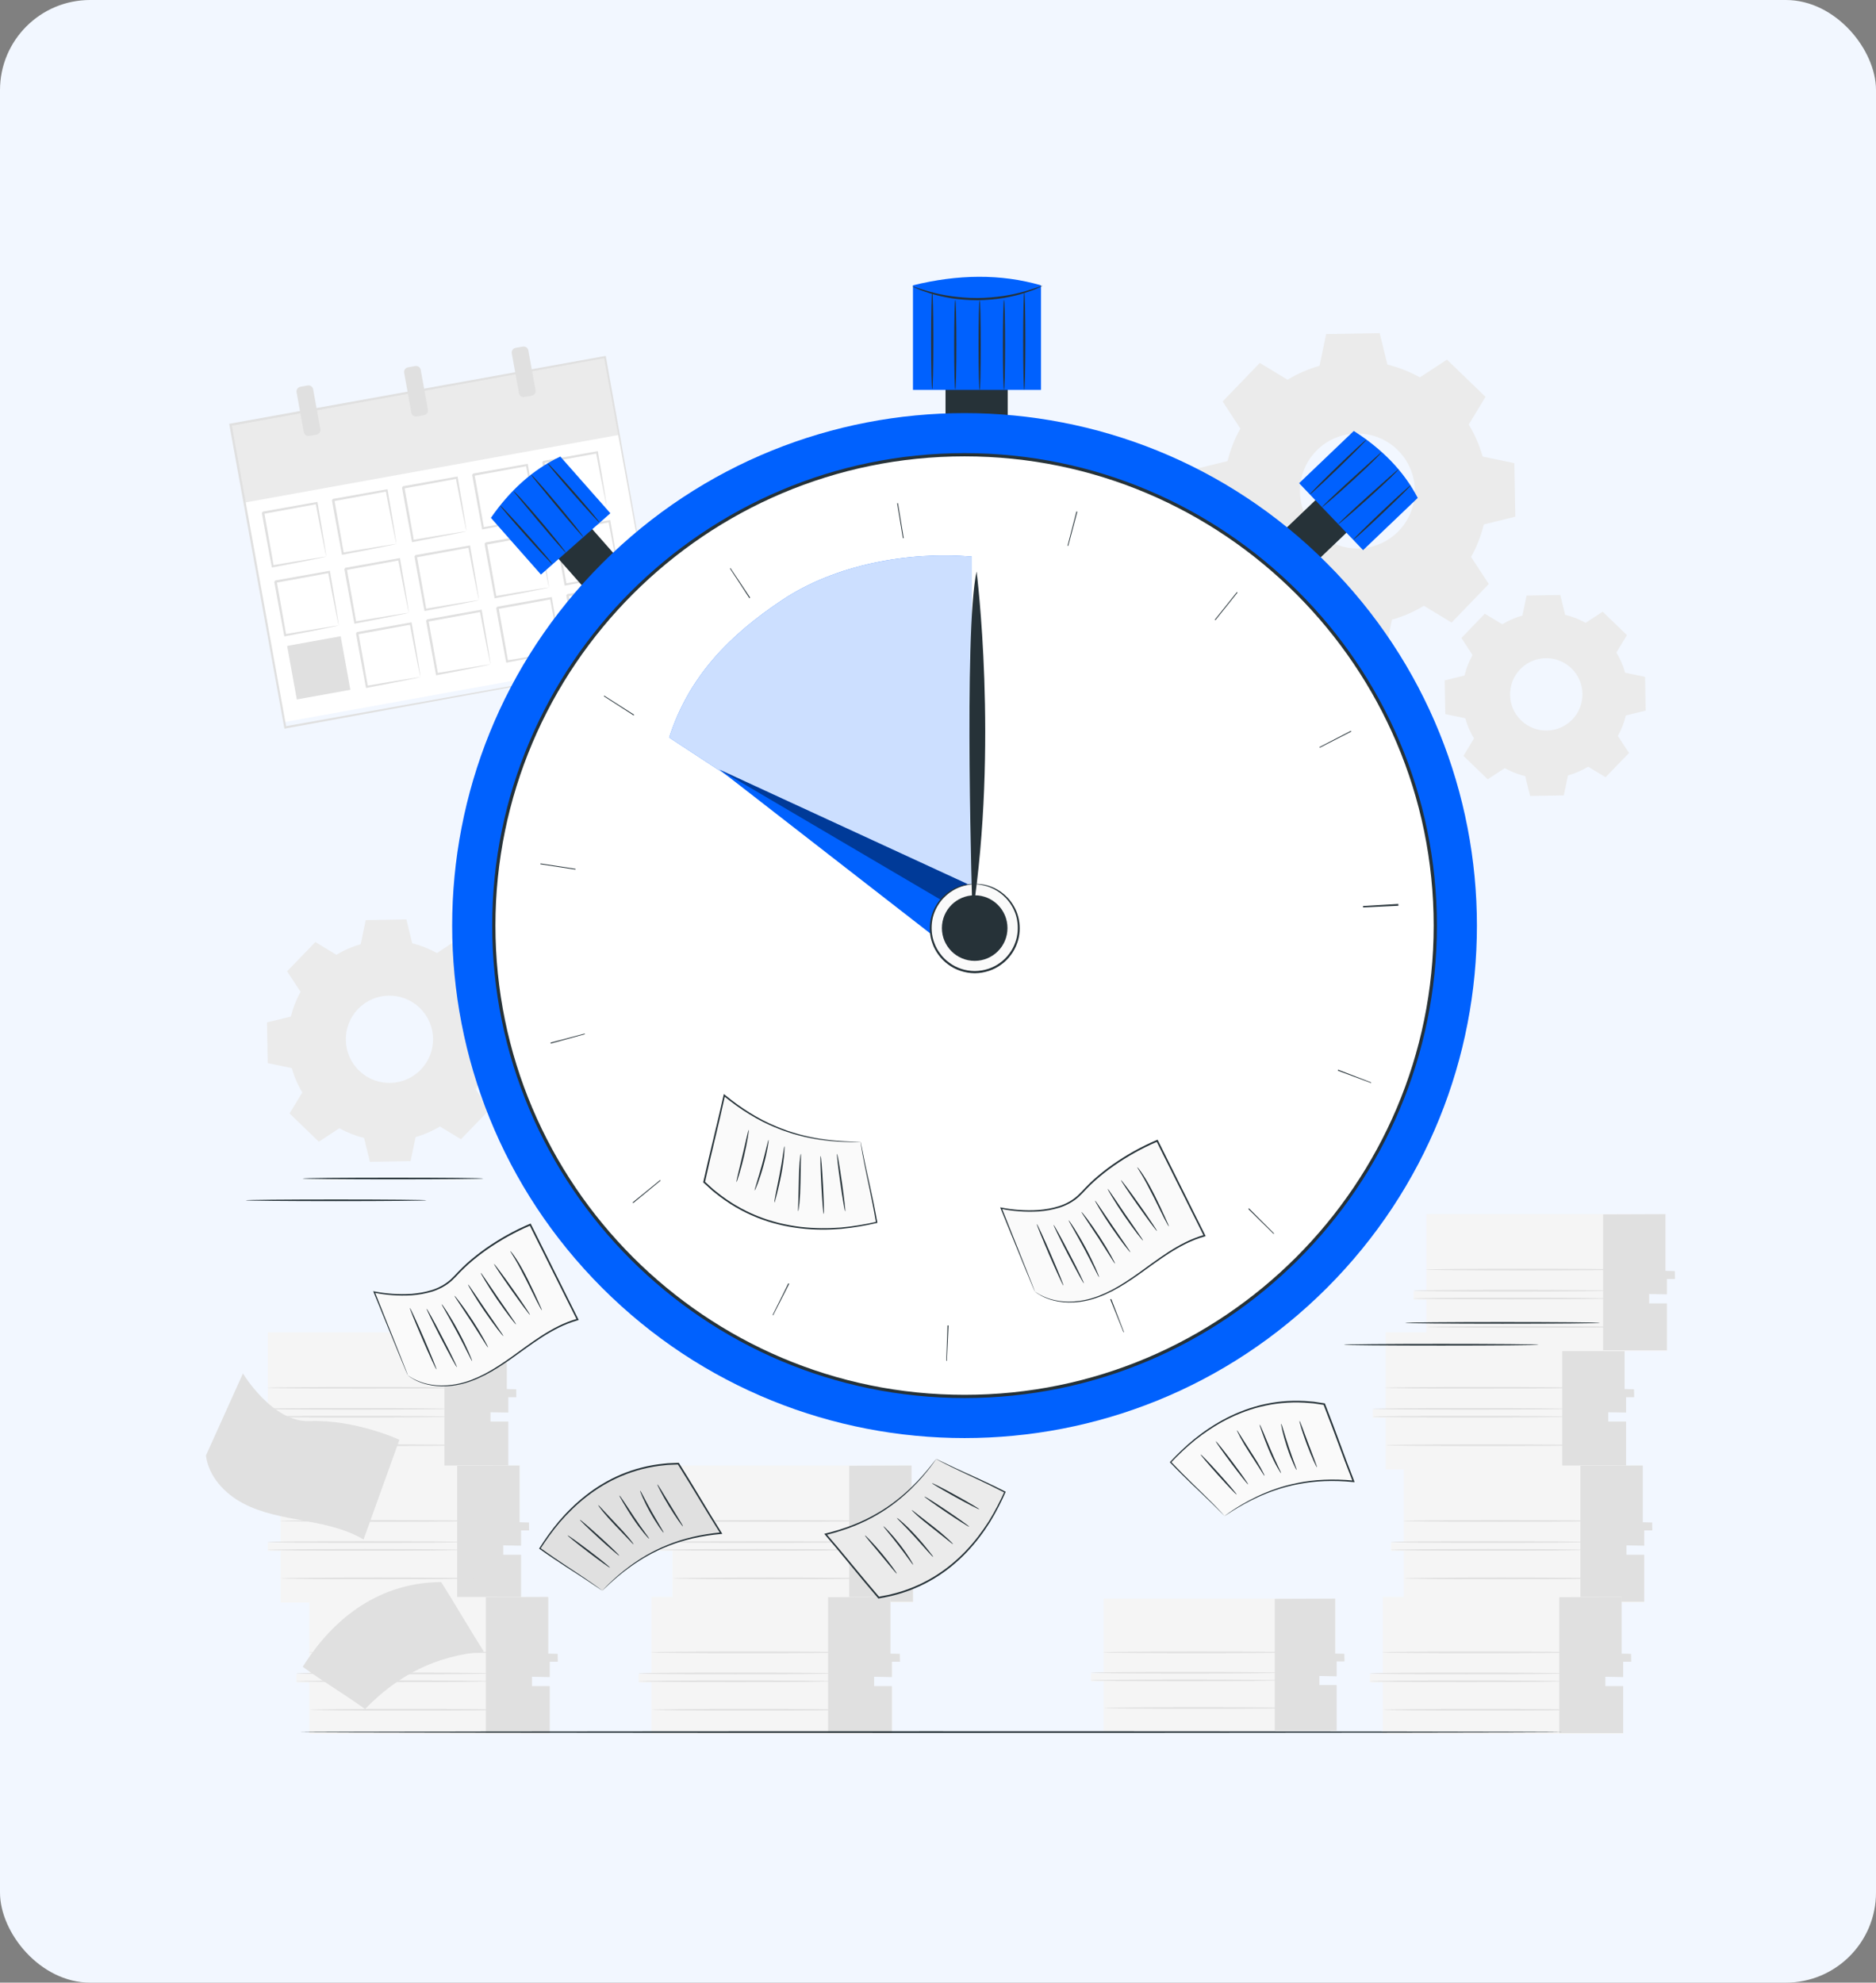 <svg xmlns="http://www.w3.org/2000/svg" width="583" height="616" viewBox="0 0 583 616" fill="none"><rect x="0" y="0" width="583" height="616" fill="#808080" stroke="none"/><rect width="583" height="616" rx="28" fill="#F2F7FF"></rect><g clip-path="url(#clip0_1290_805)"><path d="M430.609 413.96V437.9H426.609V440.5H430.609V456.52H505.329V441.94H499.799V438.76H505.329V434H507.789V431.83H504.869V413.95H430.609V413.96Z" fill="#F5F5F5"></path><path d="M485.49 414.03V456.26H505.33V441.68H499.8V438.77L505.33 438.87V434.11H507.84L507.79 431.65L504.87 431.58V413.96L485.49 414.03Z" fill="#E0E0E0"></path><path d="M486.9 440.16C486.9 440.31 473.38 440.43 456.7 440.43C440.02 440.43 426.5 440.31 426.5 440.16C426.5 440.01 440.02 439.89 456.7 439.89C473.38 439.89 486.9 440.01 486.9 440.16Z" fill="#E0E0E0"></path><path d="M486.9 437.73C486.9 437.88 473.38 438 456.7 438C440.02 438 426.5 437.88 426.5 437.73C426.5 437.58 440.02 437.46 456.7 437.46C473.38 437.46 486.9 437.58 486.9 437.73Z" fill="#E0E0E0"></path><path d="M490.781 431.18C490.781 431.33 477.261 431.45 460.581 431.45C443.901 431.45 430.381 431.33 430.381 431.18C430.381 431.03 443.901 430.91 460.581 430.91C477.261 430.91 490.781 431.03 490.781 431.18Z" fill="#E0E0E0"></path><path d="M491.15 449.02C491.15 449.17 477.63 449.29 460.95 449.29C444.27 449.29 430.75 449.17 430.75 449.02C430.75 448.87 444.27 448.75 460.95 448.75C477.63 448.75 491.15 448.87 491.15 449.02Z" fill="#E0E0E0"></path><path d="M436.25 455.34V479.28H432.25V481.88H436.25V497.9H510.97V483.32H505.44V480.14H510.97V475.38H513.43V473.21H510.51V455.33H436.25V455.34Z" fill="#F5F5F5"></path><path d="M491.131 455.41V497.64H510.971V483.06H505.431V480.15L510.971 480.25V475.49H513.481L513.431 473.03L510.511 472.96V455.34L491.131 455.41Z" fill="#E0E0E0"></path><path d="M492.541 481.54C492.541 481.69 479.021 481.81 462.341 481.81C445.661 481.81 432.141 481.69 432.141 481.54C432.141 481.39 445.661 481.27 462.341 481.27C479.021 481.27 492.541 481.39 492.541 481.54Z" fill="#E0E0E0"></path><path d="M492.541 479.11C492.541 479.26 479.021 479.38 462.341 479.38C445.661 479.38 432.141 479.26 432.141 479.11C432.141 478.96 445.661 478.84 462.341 478.84C479.021 478.84 492.541 478.96 492.541 479.11Z" fill="#E0E0E0"></path><path d="M496.422 472.56C496.422 472.71 482.901 472.83 466.221 472.83C449.541 472.83 436.021 472.71 436.021 472.56C436.021 472.41 449.541 472.29 466.221 472.29C482.901 472.29 496.422 472.41 496.422 472.56Z" fill="#E0E0E0"></path><path d="M496.791 490.4C496.791 490.55 483.271 490.67 466.591 490.67C449.911 490.67 436.391 490.55 436.391 490.4C436.391 490.25 449.911 490.13 466.591 490.13C483.271 490.13 496.791 490.25 496.791 490.4Z" fill="#E0E0E0"></path><path d="M429.699 496.17V520.11H425.699V522.71H429.699V538.73H504.419V524.15H498.889V520.97H504.419V516.21H506.879V514.04H503.959V496.16H429.699V496.17Z" fill="#F5F5F5"></path><path d="M484.58 496.24V538.46H504.42V523.88H498.88V520.97L504.42 521.07V516.31H506.93L506.88 513.85L503.96 513.78V496.17L484.58 496.24Z" fill="#E0E0E0"></path><path d="M485.99 522.36C485.99 522.51 472.47 522.63 455.79 522.63C439.11 522.63 425.59 522.51 425.59 522.36C425.59 522.21 439.11 522.09 455.79 522.09C472.47 522.09 485.99 522.21 485.99 522.36Z" fill="#E0E0E0"></path><path d="M485.99 519.93C485.99 520.08 472.47 520.2 455.79 520.2C439.11 520.2 425.59 520.08 425.59 519.93C425.59 519.78 439.11 519.66 455.79 519.66C472.47 519.66 485.99 519.78 485.99 519.93Z" fill="#E0E0E0"></path><path d="M489.871 513.38C489.871 513.53 476.351 513.65 459.671 513.65C442.991 513.65 429.471 513.53 429.471 513.38C429.471 513.23 442.991 513.11 459.671 513.11C476.351 513.11 489.871 513.23 489.871 513.38Z" fill="#E0E0E0"></path><path d="M490.24 531.22C490.24 531.37 476.72 531.49 460.04 531.49C443.36 531.49 429.84 531.37 429.84 531.22C429.84 531.07 443.36 530.95 460.04 530.95C476.72 530.95 490.24 531.07 490.24 531.22Z" fill="#E0E0E0"></path><path d="M83.24 413.96V437.9H79.24V440.5H83.24V456.52H157.96V441.94H152.43V438.76H157.96V434H160.42V431.83H157.5V413.95H83.24V413.96Z" fill="#F5F5F5"></path><path d="M138.111 414.03V456.26H157.961V441.68H152.421V438.77L157.961 438.87V434.11H160.461L160.421 431.65L157.501 431.58V413.96L138.111 414.03Z" fill="#E0E0E0"></path><path d="M139.531 440.16C139.531 440.31 126.011 440.43 109.331 440.43C92.651 440.43 79.131 440.31 79.131 440.16C79.131 440.01 92.651 439.89 109.331 439.89C126.011 439.89 139.531 440.01 139.531 440.16Z" fill="#E0E0E0"></path><path d="M139.531 437.73C139.531 437.88 126.011 438 109.331 438C92.651 438 79.131 437.88 79.131 437.73C79.131 437.58 92.651 437.46 109.331 437.46C126.011 437.46 139.531 437.58 139.531 437.73Z" fill="#E0E0E0"></path><path d="M143.412 431.18C143.412 431.33 129.892 431.45 113.212 431.45C96.532 431.45 83.012 431.33 83.012 431.18C83.012 431.03 96.532 430.91 113.212 430.91C129.892 430.91 143.412 431.03 143.412 431.18Z" fill="#E0E0E0"></path><path d="M143.781 449.02C143.781 449.17 130.261 449.29 113.581 449.29C96.901 449.29 83.381 449.17 83.381 449.02C83.381 448.87 96.901 448.75 113.581 448.75C130.261 448.75 143.781 448.87 143.781 449.02Z" fill="#E0E0E0"></path><path d="M443.299 377.24V401.18H439.299V403.78H443.299V419.8H518.019V405.22H512.489V402.04H518.019V397.28H520.479V395.11H517.559V377.23H443.299V377.24Z" fill="#F5F5F5"></path><path d="M498.18 377.31V419.54H518.02V404.96H512.49V402.05L518.02 402.15V397.38L520.53 397.39L520.48 394.93L517.56 394.85V377.24L498.18 377.31Z" fill="#E0E0E0"></path><path d="M499.599 403.44C499.599 403.59 486.079 403.71 469.399 403.71C452.719 403.71 439.199 403.59 439.199 403.44C439.199 403.29 452.719 403.17 469.399 403.17C486.079 403.17 499.599 403.29 499.599 403.44Z" fill="#E0E0E0"></path><path d="M499.599 401.01C499.599 401.16 486.079 401.28 469.399 401.28C452.719 401.28 439.199 401.16 439.199 401.01C439.199 400.86 452.719 400.74 469.399 400.74C486.079 400.74 499.599 400.86 499.599 401.01Z" fill="#E0E0E0"></path><path d="M503.468 394.46C503.468 394.61 489.948 394.73 473.268 394.73C456.588 394.73 443.068 394.61 443.068 394.46C443.068 394.31 456.588 394.19 473.268 394.19C489.948 394.19 503.468 394.31 503.468 394.46Z" fill="#E0E0E0"></path><path d="M503.849 412.3C503.849 412.45 490.329 412.57 473.649 412.57C456.969 412.57 443.449 412.45 443.449 412.3C443.449 412.15 456.969 412.03 473.649 412.03C490.329 412.03 503.849 412.15 503.849 412.3Z" fill="#E0E0E0"></path><path d="M87.199 455.34V479.28H83.199V481.88H87.199V497.9H161.919V483.32H156.389V480.14H161.919V475.38H164.379V473.21H161.459V455.33H87.199V455.34Z" fill="#F5F5F5"></path><path d="M142.08 455.41V497.64H161.92V483.06H156.39V480.15L161.92 480.25V475.49H164.43L164.38 473.03L161.46 472.96V455.34L142.08 455.41Z" fill="#E0E0E0"></path><path d="M143.5 481.54C143.5 481.69 129.98 481.81 113.3 481.81C96.62 481.81 83.1 481.69 83.1 481.54C83.1 481.39 96.62 481.27 113.3 481.27C129.98 481.27 143.5 481.39 143.5 481.54Z" fill="#E0E0E0"></path><path d="M143.5 479.11C143.5 479.26 129.98 479.38 113.3 479.38C96.62 479.38 83.1 479.26 83.1 479.11C83.1 478.96 96.62 478.84 113.3 478.84C129.98 478.84 143.5 478.96 143.5 479.11Z" fill="#E0E0E0"></path><path d="M147.369 472.56C147.369 472.71 133.849 472.83 117.169 472.83C100.489 472.83 86.969 472.71 86.969 472.56C86.969 472.41 100.489 472.29 117.169 472.29C133.849 472.29 147.369 472.41 147.369 472.56Z" fill="#E0E0E0"></path><path d="M147.75 490.4C147.75 490.55 134.23 490.67 117.55 490.67C100.87 490.67 87.35 490.55 87.35 490.4C87.35 490.25 100.87 490.13 117.55 490.13C134.23 490.13 147.75 490.25 147.75 490.4Z" fill="#E0E0E0"></path><path d="M96.119 496.17V520.11H92.119V522.71H96.119V538.73H170.839V524.15H165.309V520.97H170.839V516.21H173.299V514.04H170.379V496.16H96.119V496.17Z" fill="#F5F5F5"></path><path d="M150.99 496.24V538.46H170.84V523.88H165.3V520.97L170.84 521.07V516.31H173.34L173.3 513.85L170.38 513.78V496.17L150.99 496.24Z" fill="#E0E0E0"></path><path d="M152.41 522.36C152.41 522.51 138.89 522.63 122.21 522.63C105.53 522.63 92.01 522.51 92.01 522.36C92.01 522.21 105.53 522.09 122.21 522.09C138.89 522.09 152.41 522.21 152.41 522.36Z" fill="#E0E0E0"></path><path d="M152.41 519.93C152.41 520.08 138.89 520.2 122.21 520.2C105.53 520.2 92.01 520.08 92.01 519.93C92.01 519.78 105.53 519.66 122.21 519.66C138.89 519.66 152.41 519.78 152.41 519.93Z" fill="#E0E0E0"></path><path d="M156.291 513.38C156.291 513.53 142.771 513.65 126.091 513.65C109.411 513.65 95.891 513.53 95.891 513.38C95.891 513.23 109.411 513.11 126.091 513.11C142.771 513.11 156.291 513.23 156.291 513.38Z" fill="#E0E0E0"></path><path d="M156.66 531.22C156.66 531.37 143.14 531.49 126.46 531.49C109.78 531.49 96.26 531.37 96.26 531.22C96.26 531.07 109.78 530.95 126.46 530.95C143.14 530.95 156.66 531.07 156.66 531.22Z" fill="#E0E0E0"></path><path d="M342.97 496.69V519.89H339.1V522.41H342.97V537.94H415.39V523.81H410.03V520.73H415.39V516.11H417.77V514.01H414.94V496.68H342.97V496.69Z" fill="#F5F5F5"></path><path d="M396.15 496.76V537.68H415.38V523.55H410.02V520.73L415.38 520.83V516.21H417.81L417.77 513.83L414.93 513.76V496.69L396.15 496.76Z" fill="#E0E0E0"></path><path d="M397.52 522.08C397.52 522.22 384.42 522.34 368.26 522.34C352.1 522.34 338.99 522.22 338.99 522.08C338.99 521.94 352.09 521.82 368.26 521.82C384.43 521.82 397.52 521.94 397.52 522.08Z" fill="#E0E0E0"></path><path d="M397.52 519.72C397.52 519.86 384.42 519.98 368.26 519.98C352.1 519.98 338.99 519.86 338.99 519.72C338.99 519.58 352.09 519.46 368.26 519.46C384.43 519.46 397.52 519.58 397.52 519.72Z" fill="#E0E0E0"></path><path d="M401.28 513.38C401.28 513.52 388.18 513.64 372.02 513.64C355.86 513.64 342.75 513.53 342.75 513.38C342.75 513.23 355.85 513.12 372.02 513.12C388.19 513.12 401.28 513.24 401.28 513.38Z" fill="#E0E0E0"></path><path d="M401.639 530.66C401.639 530.8 388.539 530.92 372.379 530.92C356.219 530.92 343.109 530.8 343.109 530.66C343.109 530.52 356.209 530.4 372.379 530.4C388.549 530.4 401.639 530.52 401.639 530.66Z" fill="#E0E0E0"></path><path d="M209.01 455.34V479.28H205.01V481.88H209.01V497.9H283.73V483.32H278.2V480.14H283.73V475.38H286.19V473.21H283.27V455.33H209.01V455.34Z" fill="#F5F5F5"></path><path d="M263.891 455.41V497.64H283.731V483.06H278.201V480.15L283.731 480.25V475.49H286.241L286.191 473.03L283.271 472.96V455.34L263.891 455.41Z" fill="#E0E0E0"></path><path d="M265.3 481.54C265.3 481.69 251.78 481.81 235.1 481.81C218.42 481.81 204.9 481.69 204.9 481.54C204.9 481.39 218.42 481.27 235.1 481.27C251.78 481.27 265.3 481.39 265.3 481.54Z" fill="#E0E0E0"></path><path d="M265.3 479.11C265.3 479.26 251.78 479.38 235.1 479.38C218.42 479.38 204.9 479.26 204.9 479.11C204.9 478.96 218.42 478.84 235.1 478.84C251.78 478.84 265.3 478.96 265.3 479.11Z" fill="#E0E0E0"></path><path d="M269.181 472.56C269.181 472.71 255.661 472.83 238.981 472.83C222.301 472.83 208.781 472.71 208.781 472.56C208.781 472.41 222.301 472.29 238.981 472.29C255.661 472.29 269.181 472.41 269.181 472.56Z" fill="#E0E0E0"></path><path d="M269.55 490.4C269.55 490.55 256.03 490.67 239.35 490.67C222.67 490.67 209.15 490.55 209.15 490.4C209.15 490.25 222.67 490.13 239.35 490.13C256.03 490.13 269.55 490.25 269.55 490.4Z" fill="#E0E0E0"></path><path d="M202.459 496.17V520.11H198.459V522.71H202.459V538.73H277.179V524.15H271.649V520.97H277.179V516.21H279.639V514.04H276.719V496.16H202.459V496.17Z" fill="#F5F5F5"></path><path d="M257.34 496.24V538.46H277.18V523.88H271.65V520.97L277.18 521.07V516.31H279.69L279.64 513.85L276.72 513.78V496.17L257.34 496.24Z" fill="#E0E0E0"></path><path d="M258.75 522.36C258.75 522.51 245.23 522.63 228.55 522.63C211.87 522.63 198.35 522.51 198.35 522.36C198.35 522.21 211.87 522.09 228.55 522.09C245.23 522.09 258.75 522.21 258.75 522.36Z" fill="#E0E0E0"></path><path d="M258.75 519.93C258.75 520.08 245.23 520.2 228.55 520.2C211.87 520.2 198.35 520.08 198.35 519.93C198.35 519.78 211.87 519.66 228.55 519.66C245.23 519.66 258.75 519.78 258.75 519.93Z" fill="#E0E0E0"></path><path d="M262.63 513.38C262.63 513.53 249.11 513.65 232.43 513.65C215.75 513.65 202.23 513.53 202.23 513.38C202.23 513.23 215.75 513.11 232.43 513.11C249.11 513.11 262.63 513.23 262.63 513.38Z" fill="#E0E0E0"></path><path d="M263.009 531.22C263.009 531.37 249.489 531.49 232.809 531.49C216.129 531.49 202.609 531.37 202.609 531.22C202.609 531.07 216.129 530.95 232.809 530.95C249.489 530.95 263.009 531.07 263.009 531.22Z" fill="#E0E0E0"></path><path d="M64 452.22C64.81 458.71 69.8 464.07 75.58 467.11C81.37 470.16 87.94 471.29 94.37 472.47C100.8 473.65 107.37 474.97 112.98 478.33L124.13 447.33C124.13 447.33 110.38 440.97 96.15 441.53C84.64 441.99 75.5 426.73 75.5 426.73L64 452.22Z" fill="#E0E0E0"></path><path d="M113.45 531.01C123.84 520.3 135.49 514.44 150.36 513.15C146.85 507.68 140.61 497.01 137.1 491.54C118.41 491.64 103.9 502.18 94.08 517.88C100.99 522.86 106.55 526.03 113.46 531.01H113.45Z" fill="#E0E0E0"></path><path d="M466.851 193.97C468.831 192.77 470.941 191.86 473.121 191.25L474.411 185.05L484.891 184.87L486.401 191.02C488.601 191.56 490.741 192.39 492.761 193.52L498.061 190.05L505.601 197.33L502.321 202.74C503.521 204.72 504.431 206.83 505.041 209.01L511.241 210.3L511.421 220.78L505.271 222.29C504.731 224.49 503.901 226.63 502.771 228.65L506.241 233.95L498.961 241.49L493.541 238.21C491.561 239.41 489.451 240.32 487.271 240.93L485.981 247.13L475.501 247.31L473.991 241.16C471.791 240.62 469.651 239.78 467.631 238.66L462.331 242.13L454.791 234.85L458.071 229.43C456.871 227.45 455.961 225.34 455.351 223.16L449.151 221.87L448.971 211.39L455.121 209.88C455.661 207.68 456.501 205.54 457.621 203.52L454.151 198.22L461.431 190.68L466.851 193.96V193.97ZM472.441 207.93C468.131 212.4 468.251 219.52 472.721 223.83C477.191 228.14 484.311 228.02 488.621 223.55C492.931 219.08 492.811 211.96 488.341 207.65C483.871 203.34 476.751 203.46 472.441 207.93Z" fill="#EBEBEB"></path><path d="M104.531 296.65C106.921 295.21 109.461 294.11 112.091 293.37L113.651 285.89L126.291 285.67L128.111 293.09C130.761 293.74 133.341 294.75 135.781 296.11L142.171 291.92L151.261 300.7L147.301 307.23C148.741 309.62 149.841 312.16 150.581 314.79L158.061 316.35L158.281 328.99L150.861 330.81C150.211 333.46 149.201 336.04 147.841 338.48L152.031 344.87L143.251 353.96L136.721 350C134.331 351.44 131.791 352.54 129.161 353.28L127.601 360.76L114.961 360.98L113.141 353.56C110.491 352.91 107.911 351.9 105.471 350.54L99.081 354.73L89.991 345.95L93.951 339.42C92.511 337.03 91.411 334.49 90.671 331.86L83.191 330.3L82.971 317.66L90.391 315.84C91.041 313.19 92.051 310.61 93.411 308.17L89.221 301.78L98.001 292.69L104.531 296.65ZM111.271 313.49C106.071 318.88 106.221 327.46 111.611 332.66C117.001 337.86 125.581 337.71 130.781 332.32C135.981 326.93 135.831 318.35 130.441 313.15C125.051 307.95 116.471 308.1 111.271 313.49Z" fill="#EBEBEB"></path><path d="M187.988 110.928L71.615 131.972L88.322 224.364L204.695 203.32L187.988 110.928Z" fill="white"></path><path d="M187.996 110.937L71.623 131.981L75.995 156.159L192.368 135.115L187.996 110.937Z" fill="#EBEBEB"></path><path d="M101.4 172.94C101.4 172.94 101.27 172.49 101.1 171.69C100.92 170.8 100.68 169.67 100.4 168.29C99.81 165.38 99 161.27 98.08 156.36L98.45 156.62C93.59 157.51 87.89 158.56 81.82 159.68C81.75 159.77 82.38 158.87 82.12 159.25V159.32L82.14 159.39L82.17 159.53L82.22 159.81L82.32 160.38L82.52 161.51C82.65 162.26 82.79 163 82.92 163.74C83.18 165.21 83.44 166.64 83.69 168.04C84.18 170.83 84.65 173.47 85.07 175.9L84.7 175.64C89.63 174.78 93.76 174.11 96.69 173.64C98.09 173.42 99.23 173.24 100.12 173.1C100.92 172.98 101.37 172.92 101.39 172.94C101.42 172.96 101.03 173.05 100.27 173.22C99.4 173.4 98.29 173.63 96.94 173.91C94.05 174.49 89.86 175.32 84.8 176.27L84.49 176.33L84.43 176.01C83.98 173.58 83.49 170.95 82.97 168.17C82.71 166.77 82.45 165.34 82.18 163.87C82.05 163.14 81.91 162.39 81.78 161.65L81.58 160.52L81.48 159.95L81.43 159.67L81.4 159.53V159.46L81.38 159.42V159.4C81.11 159.77 81.74 158.86 81.68 158.95C87.76 157.87 93.46 156.86 98.33 155.99L98.65 155.93L98.7 156.24C99.58 161.31 100.27 165.52 100.74 168.43C100.95 169.8 101.13 170.91 101.26 171.79C101.37 172.56 101.42 172.95 101.39 172.93L101.4 172.94Z" fill="#E0E0E0"></path><path d="M123.181 169C123.181 169 123.051 168.55 122.881 167.75C122.701 166.86 122.461 165.73 122.181 164.35C121.591 161.44 120.781 157.33 119.861 152.42L120.231 152.68L103.601 155.74C103.531 155.83 104.161 154.93 103.901 155.31V155.38L103.921 155.45L103.951 155.59L104.001 155.87L104.101 156.44L104.301 157.57C104.431 158.32 104.571 159.06 104.701 159.8C104.961 161.27 105.221 162.7 105.471 164.1C105.961 166.89 106.431 169.53 106.851 171.96L106.481 171.7C111.411 170.84 115.541 170.17 118.471 169.7C119.871 169.48 121.011 169.3 121.901 169.16C122.701 169.04 123.151 168.98 123.171 169C123.201 169.02 122.811 169.11 122.051 169.28C121.181 169.46 120.071 169.69 118.721 169.97C115.831 170.55 111.641 171.38 106.581 172.33L106.271 172.39L106.211 172.07C105.761 169.64 105.271 167.01 104.751 164.23C104.491 162.83 104.231 161.4 103.961 159.93C103.831 159.2 103.691 158.45 103.561 157.71L103.361 156.58L103.261 156.01L103.211 155.73L103.181 155.59V155.52L103.161 155.48V155.46C102.891 155.83 103.521 154.92 103.461 155.01C109.541 153.93 115.241 152.92 120.111 152.05L120.431 151.99L120.481 152.3C121.361 157.37 122.051 161.58 122.521 164.49C122.731 165.86 122.911 166.97 123.041 167.85C123.151 168.62 123.201 169.01 123.171 168.99L123.181 169Z" fill="#E0E0E0"></path><path d="M144.961 165.06C144.961 165.06 144.831 164.61 144.661 163.81C144.481 162.92 144.241 161.79 143.961 160.41C143.371 157.5 142.561 153.39 141.641 148.48L142.011 148.74C137.151 149.63 131.451 150.68 125.381 151.8C125.311 151.89 125.941 150.99 125.681 151.37V151.44L125.701 151.51L125.731 151.65L125.781 151.93L125.881 152.5L126.081 153.63C126.211 154.38 126.351 155.12 126.481 155.86C126.741 157.33 127.001 158.76 127.251 160.16C127.741 162.95 128.211 165.59 128.631 168.02L128.261 167.76C133.191 166.9 137.321 166.23 140.251 165.76C141.651 165.54 142.791 165.36 143.681 165.22C144.481 165.1 144.931 165.04 144.951 165.06C144.981 165.08 144.591 165.17 143.831 165.34C142.961 165.52 141.851 165.75 140.501 166.03C137.611 166.61 133.421 167.44 128.361 168.39L128.051 168.45L127.991 168.13C127.541 165.7 127.051 163.07 126.531 160.29C126.271 158.89 126.011 157.46 125.741 155.99C125.611 155.26 125.471 154.51 125.341 153.77L125.141 152.64L125.041 152.07L124.991 151.79L124.961 151.65V151.58L124.941 151.54V151.52C124.671 151.89 125.301 150.98 125.241 151.07C131.321 149.99 137.021 148.98 141.891 148.11L142.211 148.05L142.261 148.36C143.141 153.43 143.831 157.64 144.301 160.55C144.511 161.92 144.691 163.03 144.821 163.91C144.931 164.68 144.981 165.07 144.951 165.05L144.961 165.06Z" fill="#E0E0E0"></path><path d="M166.75 161.12C166.75 161.12 166.62 160.67 166.45 159.87C166.27 158.98 166.03 157.85 165.75 156.47C165.16 153.56 164.35 149.45 163.43 144.54L163.8 144.8C158.94 145.69 153.24 146.74 147.17 147.86C147.1 147.95 147.73 147.05 147.47 147.43V147.5L147.49 147.57L147.52 147.71L147.57 147.99L147.67 148.56L147.87 149.69C148 150.44 148.14 151.18 148.27 151.92C148.53 153.39 148.79 154.82 149.04 156.22C149.53 159.01 150 161.65 150.42 164.08L150.05 163.82C154.98 162.96 159.11 162.29 162.04 161.82C163.44 161.6 164.58 161.42 165.47 161.28C166.27 161.16 166.72 161.1 166.74 161.12C166.77 161.14 166.38 161.23 165.62 161.4C164.75 161.58 163.64 161.81 162.29 162.09C159.4 162.67 155.21 163.5 150.15 164.45L149.84 164.51L149.78 164.19C149.33 161.76 148.84 159.13 148.32 156.35C148.06 154.95 147.8 153.52 147.53 152.05C147.4 151.32 147.26 150.57 147.13 149.83L146.93 148.7L146.83 148.13L146.78 147.85L146.75 147.71V147.64L146.73 147.6V147.58C146.46 147.95 147.09 147.04 147.03 147.13C153.11 146.05 158.81 145.04 163.68 144.17L164 144.11L164.05 144.42C164.93 149.49 165.62 153.7 166.09 156.61C166.3 157.98 166.48 159.09 166.61 159.97C166.72 160.74 166.77 161.13 166.74 161.11L166.75 161.12Z" fill="#E0E0E0"></path><path d="M188.531 157.18C188.531 157.18 188.401 156.73 188.231 155.93C188.051 155.04 187.811 153.91 187.531 152.53C186.941 149.62 186.131 145.51 185.211 140.6L185.581 140.86C180.721 141.75 175.021 142.8 168.951 143.92C168.881 144.01 169.511 143.11 169.251 143.49V143.56L169.271 143.63L169.301 143.77L169.351 144.05L169.451 144.62L169.651 145.75C169.781 146.5 169.921 147.24 170.051 147.98C170.311 149.45 170.571 150.88 170.821 152.28C171.311 155.07 171.781 157.71 172.201 160.14L171.831 159.88C176.761 159.02 180.891 158.35 183.821 157.88C185.221 157.66 186.361 157.48 187.251 157.34C188.051 157.22 188.501 157.16 188.521 157.18C188.551 157.2 188.161 157.29 187.401 157.46C186.531 157.64 185.421 157.87 184.071 158.15C181.181 158.73 176.991 159.56 171.931 160.51L171.621 160.57L171.561 160.25C171.111 157.82 170.621 155.19 170.101 152.41C169.841 151.01 169.581 149.58 169.311 148.11C169.181 147.38 169.041 146.63 168.911 145.89L168.711 144.76L168.611 144.19L168.561 143.91L168.531 143.77V143.7L168.511 143.66V143.64C168.241 144.01 168.871 143.1 168.811 143.19C174.891 142.11 180.591 141.1 185.461 140.23L185.781 140.17L185.831 140.48C186.711 145.55 187.401 149.76 187.871 152.67C188.081 154.04 188.261 155.15 188.391 156.03C188.501 156.8 188.551 157.19 188.521 157.17L188.531 157.18Z" fill="#E0E0E0"></path><path d="M105.271 194.34C105.271 194.34 105.141 193.89 104.971 193.09C104.791 192.2 104.551 191.07 104.271 189.69C103.681 186.78 102.871 182.67 101.951 177.76L102.321 178.02C97.461 178.91 91.761 179.96 85.691 181.08C85.621 181.17 86.251 180.27 85.991 180.65V180.72L86.011 180.79L86.041 180.93L86.091 181.21L86.191 181.78L86.391 182.91C86.521 183.66 86.661 184.4 86.791 185.14C87.051 186.61 87.311 188.04 87.561 189.44C88.051 192.23 88.521 194.87 88.941 197.3L88.571 197.04C93.501 196.18 97.631 195.51 100.561 195.04C101.961 194.82 103.101 194.64 103.991 194.5C104.791 194.38 105.241 194.32 105.261 194.34C105.291 194.36 104.901 194.45 104.141 194.62C103.271 194.8 102.161 195.03 100.811 195.31C97.921 195.89 93.731 196.72 88.671 197.67L88.361 197.73L88.301 197.41C87.851 194.98 87.361 192.35 86.841 189.57C86.581 188.17 86.321 186.74 86.051 185.27C85.921 184.54 85.781 183.79 85.651 183.05L85.451 181.92L85.351 181.35L85.301 181.07L85.271 180.93V180.86L85.251 180.82V180.8C84.981 181.17 85.611 180.26 85.551 180.35C91.631 179.27 97.331 178.26 102.201 177.39L102.521 177.33L102.571 177.64C103.451 182.71 104.141 186.92 104.611 189.83C104.821 191.2 105.001 192.31 105.131 193.19C105.241 193.96 105.291 194.35 105.261 194.33L105.271 194.34Z" fill="#E0E0E0"></path><path d="M127.05 190.4C127.05 190.4 126.92 189.95 126.75 189.15C126.57 188.26 126.33 187.13 126.05 185.75C125.46 182.84 124.65 178.73 123.73 173.82L124.1 174.08C119.24 174.97 113.54 176.02 107.47 177.14C107.4 177.23 108.03 176.33 107.77 176.71V176.78L107.79 176.85L107.82 176.99L107.87 177.27L107.97 177.84L108.17 178.97C108.3 179.72 108.44 180.46 108.57 181.2C108.83 182.67 109.09 184.1 109.34 185.5C109.83 188.29 110.3 190.93 110.72 193.36L110.35 193.1C115.28 192.24 119.41 191.57 122.34 191.1C123.74 190.88 124.88 190.7 125.77 190.56C126.57 190.44 127.02 190.38 127.04 190.4C127.07 190.42 126.68 190.51 125.92 190.68C125.05 190.86 123.94 191.09 122.59 191.37C119.7 191.95 115.51 192.78 110.45 193.73L110.14 193.79L110.08 193.47C109.63 191.04 109.14 188.41 108.62 185.63C108.36 184.23 108.1 182.8 107.83 181.33C107.7 180.6 107.56 179.85 107.43 179.11L107.23 177.98L107.13 177.41L107.08 177.13L107.05 176.99V176.92L107.03 176.88V176.86C106.76 177.23 107.39 176.32 107.33 176.41C113.41 175.33 119.11 174.32 123.98 173.45L124.3 173.39L124.35 173.7C125.23 178.77 125.92 182.98 126.39 185.89C126.6 187.26 126.78 188.37 126.91 189.25C127.02 190.02 127.07 190.41 127.04 190.39L127.05 190.4Z" fill="#E0E0E0"></path><path d="M148.83 186.46C148.83 186.46 148.7 186.01 148.53 185.21C148.35 184.32 148.11 183.19 147.83 181.81C147.24 178.9 146.43 174.79 145.51 169.88L145.88 170.14C141.02 171.03 135.32 172.08 129.25 173.2C129.18 173.29 129.81 172.39 129.55 172.77V172.84L129.57 172.91L129.6 173.05L129.65 173.33L129.75 173.9L129.95 175.03C130.08 175.78 130.22 176.52 130.35 177.26C130.61 178.73 130.87 180.16 131.12 181.56C131.61 184.35 132.08 186.99 132.5 189.42L132.13 189.16C137.06 188.3 141.19 187.63 144.12 187.16C145.52 186.94 146.66 186.76 147.55 186.62C148.35 186.5 148.8 186.44 148.82 186.46C148.85 186.48 148.46 186.57 147.7 186.74C146.83 186.92 145.72 187.15 144.37 187.43C141.48 188.01 137.29 188.84 132.23 189.79L131.92 189.85L131.86 189.53C131.41 187.1 130.92 184.47 130.4 181.69C130.14 180.29 129.88 178.86 129.61 177.39C129.48 176.66 129.34 175.91 129.21 175.17L129.01 174.04L128.91 173.47L128.86 173.19L128.83 173.05V172.98L128.81 172.94V172.92C128.54 173.29 129.17 172.38 129.11 172.47C135.19 171.39 140.89 170.38 145.76 169.51L146.08 169.45L146.13 169.76C147.01 174.83 147.7 179.04 148.17 181.95C148.38 183.32 148.56 184.43 148.69 185.31C148.8 186.08 148.85 186.47 148.82 186.45L148.83 186.46Z" fill="#E0E0E0"></path><path d="M170.621 182.52C170.621 182.52 170.491 182.07 170.321 181.27C170.141 180.38 169.901 179.25 169.621 177.87C169.031 174.96 168.221 170.85 167.301 165.94L167.671 166.2C162.811 167.09 157.111 168.14 151.041 169.26C150.971 169.35 151.601 168.45 151.341 168.83V168.9L151.361 168.97L151.391 169.11L151.441 169.39L151.541 169.96L151.741 171.09C151.871 171.84 152.011 172.58 152.141 173.32C152.401 174.79 152.661 176.22 152.911 177.62C153.401 180.41 153.871 183.05 154.291 185.48L153.921 185.22C158.851 184.36 162.981 183.69 165.911 183.22C167.311 183 168.451 182.82 169.341 182.68C170.141 182.56 170.591 182.5 170.611 182.52C170.641 182.54 170.251 182.63 169.491 182.8C168.621 182.98 167.511 183.21 166.161 183.49C163.271 184.07 159.081 184.9 154.021 185.85L153.711 185.91L153.651 185.59C153.201 183.16 152.711 180.53 152.191 177.75C151.931 176.35 151.671 174.92 151.401 173.45C151.271 172.72 151.131 171.97 151.001 171.23L150.801 170.1L150.701 169.53L150.651 169.25L150.621 169.11V169.04L150.601 169V168.98C150.331 169.35 150.961 168.44 150.901 168.53C156.981 167.45 162.681 166.44 167.551 165.57L167.871 165.51L167.921 165.82C168.801 170.89 169.491 175.1 169.961 178.01C170.171 179.38 170.351 180.49 170.481 181.37C170.591 182.14 170.641 182.53 170.611 182.51L170.621 182.52Z" fill="#E0E0E0"></path><path d="M192.4 178.58C192.4 178.58 192.27 178.13 192.1 177.33C191.92 176.44 191.68 175.31 191.4 173.93C190.81 171.02 190 166.91 189.08 162L189.45 162.26C184.59 163.15 178.89 164.2 172.82 165.32C172.75 165.41 173.38 164.51 173.12 164.89V164.96L173.14 165.03L173.17 165.17L173.22 165.45L173.32 166.02L173.52 167.15C173.65 167.9 173.79 168.64 173.92 169.38C174.18 170.85 174.44 172.28 174.69 173.68C175.18 176.47 175.65 179.11 176.07 181.54L175.7 181.28C180.63 180.42 184.76 179.75 187.69 179.28C189.09 179.06 190.23 178.88 191.12 178.74C191.92 178.62 192.37 178.56 192.39 178.58C192.42 178.6 192.03 178.69 191.27 178.86C190.4 179.04 189.29 179.27 187.94 179.55C185.05 180.13 180.86 180.96 175.8 181.91L175.49 181.97L175.43 181.65C174.98 179.22 174.49 176.59 173.97 173.81C173.71 172.41 173.45 170.98 173.18 169.51C173.05 168.78 172.91 168.03 172.78 167.29L172.58 166.16L172.48 165.59L172.43 165.31L172.4 165.17V165.1L172.38 165.06V165.04C172.11 165.41 172.74 164.5 172.68 164.59C178.76 163.51 184.46 162.5 189.33 161.63L189.65 161.57L189.7 161.88C190.58 166.95 191.27 171.16 191.74 174.07C191.95 175.44 192.13 176.55 192.26 177.43C192.37 178.2 192.42 178.59 192.39 178.57L192.4 178.58Z" fill="#E0E0E0"></path><path d="M105.871 197.674L89.231 200.683L92.24 217.323L108.88 214.314L105.871 197.674Z" fill="#E0E0E0"></path><path d="M130.66 210.37C130.66 210.37 130.53 209.92 130.36 209.12C130.18 208.23 129.94 207.1 129.66 205.72C129.07 202.81 128.26 198.7 127.34 193.79L127.71 194.05C122.85 194.94 117.15 195.99 111.08 197.11C111.01 197.2 111.64 196.3 111.38 196.68V196.75L111.4 196.82L111.43 196.96L111.48 197.24L111.58 197.81L111.78 198.94C111.91 199.69 112.05 200.43 112.18 201.17C112.44 202.64 112.7 204.07 112.95 205.47C113.44 208.26 113.91 210.9 114.33 213.33L113.96 213.07C118.89 212.21 123.02 211.54 125.95 211.07C127.35 210.85 128.49 210.67 129.38 210.53C130.18 210.41 130.63 210.35 130.65 210.37C130.68 210.39 130.29 210.48 129.53 210.65C128.66 210.83 127.55 211.06 126.2 211.34C123.31 211.92 119.12 212.75 114.06 213.7L113.75 213.76L113.69 213.44C113.24 211.01 112.75 208.38 112.23 205.6C111.97 204.2 111.71 202.77 111.44 201.3C111.31 200.57 111.17 199.82 111.04 199.08L110.84 197.95L110.74 197.38L110.69 197.1L110.66 196.96V196.89L110.64 196.85V196.83C110.37 197.2 111 196.29 110.94 196.38C117.02 195.3 122.72 194.29 127.59 193.42L127.91 193.36L127.96 193.67C128.84 198.74 129.53 202.95 130 205.86C130.21 207.23 130.39 208.34 130.52 209.22C130.63 209.99 130.68 210.38 130.65 210.36L130.66 210.37Z" fill="#E0E0E0"></path><path d="M152.441 206.43C152.441 206.43 152.311 205.98 152.141 205.18C151.961 204.29 151.721 203.16 151.441 201.78C150.851 198.87 150.041 194.76 149.121 189.85L149.491 190.11C144.631 191 138.931 192.05 132.861 193.17C132.791 193.26 133.421 192.36 133.161 192.74V192.81L133.181 192.88L133.211 193.02L133.261 193.3L133.361 193.87L133.561 195C133.691 195.75 133.831 196.49 133.961 197.23C134.221 198.7 134.481 200.13 134.731 201.53C135.221 204.32 135.691 206.96 136.111 209.39L135.741 209.13C140.671 208.27 144.801 207.6 147.731 207.13C149.131 206.91 150.271 206.73 151.161 206.59C151.961 206.47 152.411 206.41 152.431 206.43C152.451 206.45 152.071 206.54 151.311 206.71C150.441 206.89 149.331 207.12 147.981 207.4C145.091 207.98 140.901 208.81 135.841 209.76L135.531 209.82L135.471 209.5C135.021 207.07 134.531 204.44 134.011 201.66C133.751 200.26 133.491 198.83 133.221 197.36C133.091 196.63 132.951 195.88 132.821 195.14L132.621 194.01L132.521 193.44L132.471 193.16L132.441 193.02V192.95L132.421 192.91V192.89C132.151 193.26 132.781 192.35 132.721 192.44C138.801 191.36 144.501 190.35 149.371 189.48L149.691 189.42L149.741 189.73C150.621 194.8 151.311 199.01 151.781 201.92C151.991 203.29 152.171 204.4 152.301 205.28C152.411 206.05 152.461 206.44 152.431 206.42L152.441 206.43Z" fill="#E0E0E0"></path><path d="M174.23 202.5C174.23 202.5 174.1 202.05 173.93 201.25C173.75 200.36 173.51 199.23 173.23 197.85C172.64 194.94 171.83 190.83 170.91 185.92L171.28 186.18C166.42 187.07 160.72 188.12 154.65 189.24C154.58 189.33 155.21 188.43 154.95 188.81V188.88L154.97 188.95L155 189.09L155.05 189.37L155.15 189.94L155.35 191.07C155.48 191.82 155.62 192.56 155.75 193.3C156.01 194.77 156.27 196.2 156.52 197.6C157.01 200.39 157.48 203.03 157.9 205.46L157.53 205.2C162.46 204.34 166.59 203.67 169.52 203.2C170.92 202.98 172.06 202.8 172.95 202.66C173.75 202.54 174.2 202.48 174.22 202.5C174.25 202.52 173.86 202.61 173.1 202.78C172.23 202.96 171.12 203.19 169.77 203.47C166.88 204.05 162.69 204.88 157.63 205.83L157.32 205.89L157.26 205.57C156.81 203.14 156.32 200.51 155.8 197.73C155.54 196.33 155.28 194.9 155.01 193.43C154.88 192.7 154.74 191.95 154.61 191.21L154.41 190.08L154.31 189.51L154.26 189.23L154.23 189.09V189.02L154.21 188.98V188.96C153.94 189.33 154.57 188.42 154.51 188.51C160.59 187.43 166.29 186.42 171.16 185.55L171.48 185.49L171.53 185.8C172.41 190.87 173.1 195.08 173.57 197.99C173.78 199.36 173.96 200.47 174.09 201.35C174.2 202.12 174.25 202.51 174.22 202.49L174.23 202.5Z" fill="#E0E0E0"></path><path d="M196.011 198.56C196.011 198.56 195.881 198.11 195.711 197.31C195.531 196.42 195.291 195.29 195.011 193.91C194.421 191 193.611 186.89 192.691 181.98L193.061 182.24C188.201 183.13 182.501 184.18 176.431 185.3C176.361 185.39 176.991 184.49 176.731 184.87V184.94L176.751 185.01L176.781 185.15L176.831 185.43L176.931 186L177.131 187.13C177.261 187.88 177.401 188.62 177.531 189.36C177.791 190.83 178.051 192.26 178.301 193.66C178.791 196.45 179.261 199.09 179.681 201.52L179.311 201.26C184.241 200.4 188.371 199.73 191.301 199.26C192.701 199.04 193.841 198.86 194.731 198.72C195.531 198.6 195.981 198.54 196.001 198.56C196.031 198.58 195.641 198.67 194.881 198.84C194.011 199.02 192.901 199.25 191.551 199.53C188.661 200.11 184.471 200.94 179.411 201.89L179.101 201.95L179.041 201.63C178.591 199.2 178.101 196.57 177.581 193.79C177.321 192.39 177.061 190.96 176.791 189.49C176.661 188.76 176.521 188.01 176.391 187.27L176.191 186.14L176.091 185.57L176.041 185.29L176.011 185.15V185.08L175.991 185.04V185.02C175.721 185.39 176.351 184.48 176.291 184.57C182.371 183.49 188.071 182.48 192.941 181.61L193.261 181.55L193.311 181.86C194.191 186.93 194.881 191.14 195.351 194.05C195.561 195.42 195.741 196.53 195.871 197.41C195.981 198.18 196.031 198.57 196.001 198.55L196.011 198.56Z" fill="#E0E0E0"></path><path d="M95.606 119.768L93.353 120.175C92.554 120.32 92.023 121.084 92.168 121.883L94.405 134.253C94.549 135.052 95.314 135.582 96.113 135.438L98.366 135.03C99.165 134.886 99.696 134.121 99.551 133.322L97.314 120.953C97.17 120.154 96.405 119.623 95.606 119.768Z" fill="#E0E0E0"></path><path d="M129.038 113.724L126.784 114.131C125.986 114.276 125.455 115.04 125.599 115.839L127.836 128.209C127.981 129.008 128.745 129.538 129.544 129.394L131.798 128.986C132.597 128.842 133.127 128.077 132.983 127.278L130.746 114.909C130.602 114.11 129.837 113.579 129.038 113.724Z" fill="#E0E0E0"></path><path d="M162.479 107.682L160.226 108.09C159.427 108.235 158.897 108.999 159.041 109.798L161.28 122.167C161.425 122.966 162.189 123.497 162.988 123.352L165.242 122.944C166.041 122.799 166.571 122.035 166.426 121.236L164.187 108.867C164.043 108.068 163.278 107.537 162.479 107.682Z" fill="#E0E0E0"></path><path d="M205.001 204.97C205.001 204.97 204.871 204.37 204.651 203.23C204.431 202.07 204.121 200.39 203.711 198.2C202.891 193.79 201.701 187.35 200.181 179.15C197.171 162.74 192.871 139.28 187.691 110.99L188.051 111.24C154.781 117.28 114.751 124.54 71.701 132.34L72.001 131.91C78.131 165.9 83.921 198 88.971 225.95L88.591 225.68C123.151 219.5 152.221 214.3 172.661 210.65C182.891 208.84 190.961 207.41 196.491 206.43C199.241 205.95 201.361 205.58 202.821 205.33C203.531 205.21 204.071 205.12 204.461 205.05C204.831 204.99 205.031 204.97 205.031 204.97C205.031 204.97 204.861 205.01 204.511 205.08C204.131 205.15 203.601 205.25 202.921 205.39C201.481 205.66 199.391 206.05 196.671 206.56C191.161 207.58 183.131 209.06 172.941 210.94C152.461 214.68 123.351 220.01 88.721 226.34L88.391 226.4L88.331 226.07C83.261 198.12 77.451 166.02 71.291 132.04L71.221 131.68L71.581 131.61C114.641 123.84 154.671 116.63 187.951 110.63L188.251 110.58L188.301 110.88C193.371 139.27 197.571 162.82 200.511 179.29C201.961 187.48 203.091 193.9 203.871 198.3C204.251 200.47 204.541 202.13 204.741 203.28C204.931 204.4 205.011 204.97 205.011 204.97H205.001Z" fill="#E0E0E0"></path><path d="M400.121 117.98C403.271 116.08 406.621 114.64 410.071 113.65L412.121 103.8L428.761 103.51L431.161 113.28C434.651 114.14 438.051 115.46 441.261 117.25L449.671 111.74L461.651 123.3L456.441 131.9C458.341 135.05 459.781 138.4 460.761 141.85L470.611 143.9L470.901 160.54L461.131 162.94C460.271 166.43 458.951 169.83 457.161 173.04L462.671 181.45L451.111 193.43L442.511 188.22C439.361 190.12 436.011 191.56 432.561 192.54L430.511 202.39L413.871 202.68L411.471 192.91C407.981 192.05 404.581 190.73 401.371 188.94L392.961 194.45L380.981 182.89L386.191 174.29C384.291 171.14 382.851 167.79 381.861 164.34L372.011 162.29L371.721 145.65L381.491 143.25C382.351 139.76 383.671 136.36 385.461 133.15L379.951 124.74L391.511 112.76L400.111 117.97L400.121 117.98ZM408.991 140.15C402.141 147.25 402.341 158.55 409.431 165.4C416.521 172.25 427.831 172.05 434.681 164.96C441.531 157.86 441.331 146.56 434.241 139.71C427.151 132.86 415.841 133.06 408.991 140.15Z" fill="#EBEBEB"></path><path d="M485.73 538.15C485.73 538.29 397.81 538.41 289.38 538.41C180.95 538.41 93.01 538.29 93.01 538.15C93.01 538.01 180.91 537.89 289.38 537.89C397.85 537.89 485.73 538.01 485.73 538.15Z" fill="#263238"></path><path d="M313.16 112.13H293.84V142.27H313.16V112.13Z" fill="#263238"></path><path d="M323.511 121.14H283.721V88.65C297.651 85.22 310.951 85.01 323.511 88.65V121.14Z" fill="#0061FE"></path><path d="M323.982 88.79C323.982 88.79 323.482 89.09 322.512 89.52C321.552 89.96 320.122 90.5 318.322 91.06C316.522 91.64 314.332 92.16 311.872 92.59C309.402 92.98 306.662 93.25 303.782 93.28C300.892 93.28 298.152 93.04 295.682 92.67C293.212 92.27 291.022 91.76 289.212 91.2C287.402 90.65 285.972 90.13 285.012 89.7C284.042 89.28 283.522 89.03 283.542 88.99C283.592 88.87 285.742 89.77 289.352 90.74C291.152 91.24 293.342 91.69 295.782 92.05C298.232 92.38 300.942 92.6 303.792 92.6C306.642 92.57 309.352 92.32 311.792 91.97C314.232 91.58 316.412 91.11 318.212 90.6C321.812 89.6 323.952 88.67 324.002 88.79H323.982Z" fill="#263238"></path><path d="M296.871 121.05C296.681 121.05 296.531 114.81 296.531 107.12C296.531 99.43 296.681 93.19 296.871 93.19C297.061 93.19 297.211 99.43 297.211 107.12C297.211 114.81 297.061 121.05 296.871 121.05Z" fill="#263238"></path><path d="M304.442 121.24C304.252 121.24 304.102 114.97 304.102 107.25C304.102 99.53 304.252 93.26 304.442 93.26C304.632 93.26 304.782 99.52 304.782 107.25C304.782 114.98 304.632 121.24 304.442 121.24Z" fill="#263238"></path><path d="M312.012 121.12C311.822 121.12 311.672 114.85 311.672 107.13C311.672 99.41 311.822 93.14 312.012 93.14C312.202 93.14 312.352 99.4 312.352 107.13C312.352 114.86 312.202 121.12 312.012 121.12Z" fill="#263238"></path><path d="M318.311 121.12C318.121 121.12 317.971 114.35 317.971 105.99C317.971 97.63 318.121 90.86 318.311 90.86C318.501 90.86 318.651 97.63 318.651 105.99C318.651 114.35 318.501 121.12 318.311 121.12Z" fill="#263238"></path><path d="M289.711 120.92C289.521 120.92 289.371 114.15 289.371 105.79C289.371 97.43 289.521 90.66 289.711 90.66C289.901 90.66 290.051 97.43 290.051 105.79C290.051 114.15 289.901 120.92 289.711 120.92Z" fill="#263238"></path><path d="M423.15 161.007L413.498 150.907L397.737 165.968L407.389 176.068L423.15 161.007Z" fill="#263238"></path><path d="M423.601 170.93L403.721 150.13L420.711 133.9C429.461 139.47 436.221 146.32 440.591 154.7L423.601 170.93Z" fill="#0061FE"></path><path d="M407.051 153.61C406.941 153.49 410.791 149.59 415.651 144.89C420.511 140.19 424.541 136.48 424.651 136.59C424.761 136.71 420.911 140.61 416.051 145.31C411.191 150.01 407.161 153.72 407.051 153.61Z" fill="#263238"></path><path d="M410.842 157.57C410.792 157.51 411.782 156.52 413.422 154.95C415.072 153.39 417.362 151.26 419.922 148.92C422.422 146.66 424.682 144.61 426.492 142.97C427.252 142.29 427.922 141.7 428.492 141.18C428.972 140.75 429.212 140.54 429.232 140.53C429.452 140.73 425.422 144.67 420.312 149.34C417.762 151.67 415.412 153.76 413.702 155.24C411.982 156.72 410.892 157.61 410.842 157.55V157.57Z" fill="#263238"></path><path d="M415.881 162.85C415.831 162.79 416.831 161.79 418.501 160.22C420.171 158.65 422.501 156.51 425.091 154.16C427.631 151.89 429.941 149.84 431.771 148.2C432.551 147.52 433.231 146.93 433.821 146.42C434.321 145.99 434.551 145.81 434.601 145.79C434.701 145.86 433.701 146.92 432.051 148.5C430.401 150.09 428.081 152.24 425.481 154.59C422.891 156.93 420.511 159.03 418.771 160.52C417.031 162.01 415.931 162.91 415.871 162.85H415.881Z" fill="#263238"></path><path d="M420.602 167.66C420.492 167.54 424.392 163.67 429.312 159C434.232 154.33 438.312 150.64 438.422 150.76C438.532 150.88 434.632 154.75 429.712 159.42C424.792 164.09 420.712 167.78 420.602 167.66Z" fill="#263238"></path><path d="M179.746 159.523L169.271 168.767L183.697 185.112L194.171 175.868L179.746 159.523Z" fill="#263238"></path><path d="M189.681 159.47L168.111 178.51L152.561 160.89C158.471 152.37 165.581 145.89 174.131 141.85L189.681 159.47Z" fill="#0061FE"></path><path d="M171.721 175.32C171.601 175.43 167.851 171.42 163.351 166.38C158.851 161.34 155.291 157.16 155.411 157.05C155.531 156.94 159.281 160.94 163.781 165.99C168.281 171.03 171.831 175.21 171.711 175.32H171.721Z" fill="#263238"></path><path d="M175.831 171.69C175.771 171.74 174.811 170.71 173.321 169C171.821 167.29 169.791 164.91 167.561 162.27C165.401 159.68 163.441 157.34 161.881 155.47C161.231 154.68 160.661 153.99 160.171 153.4C159.761 152.9 159.561 152.66 159.551 152.63C159.761 152.42 163.541 156.6 168.001 161.89C170.231 164.54 172.221 166.96 173.631 168.73C175.041 170.5 175.891 171.63 175.831 171.68V171.69Z" fill="#263238"></path><path d="M181.31 166.86C181.25 166.91 180.29 165.87 178.78 164.14C177.28 162.41 175.23 160 172.99 157.31C170.82 154.68 168.86 152.3 167.3 150.4C166.65 149.59 166.09 148.89 165.6 148.28C165.19 147.76 165.02 147.53 165.01 147.48C165.08 147.39 166.1 148.42 167.61 150.13C169.13 151.84 171.19 154.25 173.43 156.93C175.67 159.62 177.67 162.07 179.09 163.87C180.51 165.67 181.36 166.81 181.3 166.86H181.31Z" fill="#263238"></path><path d="M186.29 162.34C186.17 162.45 182.45 158.39 177.98 153.29C173.51 148.19 169.99 143.96 170.11 143.86C170.23 143.76 173.95 147.8 178.42 152.91C182.89 158.01 186.41 162.24 186.29 162.34Z" fill="#263238"></path><path d="M412.342 400.171C474.525 337.988 474.525 237.169 412.342 174.986C350.159 112.802 249.34 112.802 187.157 174.986C124.974 237.169 124.974 337.988 187.157 400.171C249.34 462.354 350.159 462.354 412.342 400.171Z" fill="#0061FE"></path><path d="M403.193 391.021C460.323 333.891 460.323 241.265 403.193 184.135C346.063 127.006 253.438 127.006 196.308 184.135C139.178 241.265 139.178 333.891 196.308 391.021C253.438 448.151 346.063 448.151 403.193 391.021Z" fill="white"></path><path d="M299.751 434.37C218.811 434.37 152.961 368.52 152.961 287.58C152.961 206.64 218.811 140.79 299.751 140.79C380.691 140.79 446.541 206.64 446.541 287.58C446.541 368.52 380.691 434.37 299.751 434.37ZM299.751 141.79C219.361 141.79 153.961 207.19 153.961 287.58C153.961 367.97 219.361 433.37 299.751 433.37C380.141 433.37 445.541 367.97 445.541 287.58C445.541 207.19 380.141 141.79 299.751 141.79Z" fill="#263238"></path><path d="M207.951 229.16C214.041 210.24 226.541 197.44 243.081 186.42C259.631 175.4 282.191 171.28 302.001 172.95V290.85L207.951 229.15V229.16Z" fill="#0061FE"></path><g opacity="0.8"><path d="M207.951 229.16C214.041 210.24 226.541 197.44 243.081 186.42C259.631 175.4 282.191 171.28 302.001 172.95V290.85L207.951 229.15V229.16Z" fill="white"></path></g><path d="M289.341 290.21L223.531 239.09L300.591 274.63L302.861 288.13L289.341 290.21Z" fill="#0061FE"></path><g opacity="0.4"><path d="M223.531 239.09L292.251 279.5L300.591 274.63L223.531 239.09Z" fill="black"></path></g><path d="M308.091 301.03C315.086 298.161 318.431 290.165 315.562 283.169C312.693 276.174 304.697 272.829 297.701 275.698C290.706 278.567 287.361 286.563 290.23 293.559C293.099 300.554 301.095 303.899 308.091 301.03Z" fill="#FAFAFA"></path><path d="M302.9 274.66C302.9 274.75 301.68 274.67 299.59 275.22C297.54 275.76 294.53 277.13 292.21 280.22C291.08 281.75 290.11 283.67 289.73 285.88C289.36 288.08 289.44 290.56 290.34 292.91C290.75 294.1 291.38 295.24 292.17 296.29C292.94 297.35 293.9 298.32 295.01 299.11C297.2 300.75 300.01 301.68 302.91 301.71C305.81 301.68 308.62 300.76 310.81 299.12C311.92 298.32 312.88 297.36 313.65 296.3C314.44 295.25 315.06 294.11 315.48 292.92C316.38 290.56 316.46 288.08 316.09 285.88C315.71 283.67 314.74 281.74 313.61 280.22C311.29 277.13 308.28 275.76 306.23 275.22C304.14 274.68 302.91 274.75 302.92 274.66C302.92 274.66 304.14 274.49 306.29 274.96C308.4 275.43 311.53 276.77 313.99 279.92C315.19 281.48 316.22 283.47 316.64 285.77C317.05 288.06 316.99 290.64 316.07 293.12C315.64 294.36 315 295.57 314.18 296.67C313.37 297.79 312.37 298.8 311.21 299.64C308.92 301.37 305.96 302.35 302.92 302.38C299.88 302.35 296.92 301.37 294.63 299.64C293.47 298.8 292.47 297.79 291.66 296.67C290.84 295.56 290.19 294.36 289.77 293.12C288.84 290.65 288.79 288.06 289.2 285.77C289.62 283.47 290.65 281.48 291.85 279.92C294.31 276.76 297.44 275.42 299.55 274.96C301.7 274.49 302.93 274.66 302.93 274.66H302.9Z" fill="#263238"></path><path d="M302.901 278.16C308.531 278.16 313.091 282.72 313.091 288.35C313.091 293.98 308.531 298.54 302.901 298.54C297.271 298.54 292.711 293.98 292.711 288.35C292.711 282.72 297.271 278.16 302.901 278.16Z" fill="#263238"></path><path d="M302.221 284.34C302.221 284.34 299.411 196.17 303.491 177.57C303.491 177.57 310.311 231.02 302.221 284.34Z" fill="#263238"></path><path d="M294.251 422.82H294.071L294.461 411.82H294.771L294.241 422.82H294.251ZM349.141 413.91L345.031 403.71L345.341 403.59L349.291 413.86L349.141 413.92V413.91ZM240.271 408.66L240.101 408.58L244.991 398.73L245.261 398.87L240.261 408.67L240.271 408.66ZM395.781 383.36L387.941 375.65L388.151 375.44L395.931 383.22L395.791 383.36H395.781ZM196.771 373.79L196.611 373.59L205.141 366.64L205.281 366.82L196.781 373.8L196.771 373.79ZM426.051 336.48L415.741 332.65L415.851 332.36L426.121 336.31L426.051 336.48ZM171.161 324.23L171.081 323.95L181.711 321.13L181.761 321.32L171.151 324.24L171.161 324.23ZM423.591 281.95V281.77L434.561 281.11L434.581 281.42L423.591 281.95ZM423.591 281.75V281.51L434.561 280.85V281.1L423.591 281.76V281.75ZM178.821 270.18L167.941 268.53L167.981 268.28L178.851 269.94L178.811 270.18H178.821ZM410.131 232.32L410.031 232.12L419.801 227.07L419.921 227.3L410.131 232.32ZM196.911 222.28L187.661 216.33L187.781 216.14L197.051 222.06L196.911 222.28ZM377.711 192.7L377.521 192.55L384.391 183.96L384.581 184.11L377.711 192.7ZM232.891 185.85L226.861 176.65L227.031 176.54L233.131 185.69L232.891 185.85ZM331.971 169.62L331.761 169.57L334.521 158.92L334.791 158.99L331.971 169.62ZM280.601 167.22L278.811 156.37L279.061 156.33L280.841 167.19L280.601 167.23V167.22Z" fill="#263238"></path><path d="M478.17 417.8C478.17 417.94 464.61 418.06 447.88 418.06C431.15 418.06 417.59 417.94 417.59 417.8C417.59 417.66 431.15 417.54 447.88 417.54C464.61 417.54 478.17 417.66 478.17 417.8Z" fill="#263238"></path><path d="M497.23 411.02C497.23 411.16 483.67 411.28 466.94 411.28C450.21 411.28 436.65 411.16 436.65 411.02C436.65 410.88 450.21 410.76 466.94 410.76C483.67 410.76 497.23 410.88 497.23 411.02Z" fill="#263238"></path><path d="M132.53 372.93C132.53 373.07 119.95 373.19 104.44 373.19C88.93 373.19 76.34 373.07 76.34 372.93C76.34 372.79 88.92 372.67 104.44 372.67C119.96 372.67 132.53 372.79 132.53 372.93Z" fill="#263238"></path><path d="M150.21 366.15C150.21 366.29 137.63 366.41 122.12 366.41C106.61 366.41 94.019 366.29 94.019 366.15C94.019 366.01 106.6 365.89 122.12 365.89C137.64 365.89 150.21 366.01 150.21 366.15Z" fill="#263238"></path><path d="M187.181 494.22C197.571 483.51 209.221 477.65 224.091 476.36C220.581 470.89 214.341 460.22 210.831 454.75C192.141 454.85 177.631 465.39 167.811 481.09C174.721 486.07 180.281 489.24 187.191 494.22H187.181Z" fill="#E0E0E0"></path><path d="M187.181 494.22C187.181 494.22 187.071 494.16 186.841 494.01C186.591 493.84 186.251 493.61 185.821 493.32C184.911 492.71 183.611 491.84 181.951 490.73C178.591 488.48 173.581 485.45 167.681 481.25L167.531 481.15L167.631 481C169.331 478.33 171.301 475.5 173.661 472.69C176.051 469.9 178.831 467.12 182.061 464.59C185.291 462.06 188.991 459.8 193.091 458.08C197.191 456.36 201.691 455.2 206.361 454.75C207.101 454.65 207.851 454.61 208.591 454.59C209.331 454.56 210.071 454.53 210.811 454.5H210.951L211.031 454.62C215.861 462.27 220.131 469.7 224.271 476.24L224.481 476.57L224.091 476.6C217.941 477.15 212.331 478.46 207.621 480.36C202.881 482.2 199.051 484.56 196.051 486.68C193.051 488.82 190.871 490.78 189.401 492.12L187.731 493.7C187.561 493.86 187.421 493.99 187.311 494.1C187.221 494.19 187.171 494.23 187.171 494.22C187.171 494.22 187.221 494.16 187.311 494.06L187.721 493.63C188.081 493.26 188.591 492.7 189.311 492.01C190.751 490.63 192.901 488.64 195.901 486.45C198.891 484.28 202.731 481.88 207.491 479.99C212.221 478.04 217.871 476.69 224.061 476.12L223.881 476.48C219.701 469.94 215.421 462.51 210.601 454.89L210.821 455.01C210.091 455.04 209.361 455.07 208.621 455.1C207.881 455.12 207.151 455.16 206.411 455.26C201.781 455.71 197.341 456.85 193.281 458.55C189.221 460.24 185.561 462.47 182.351 464.97C179.141 467.46 176.371 470.21 173.981 472.97C171.621 475.76 169.651 478.56 167.941 481.2L167.891 480.94C173.741 485.16 178.721 488.25 182.051 490.55C183.721 491.69 185.001 492.6 185.871 493.23C186.271 493.53 186.591 493.77 186.831 493.95C187.051 494.12 187.161 494.21 187.161 494.22H187.181Z" fill="#263238"></path><path d="M176.391 477.04C176.481 476.93 179.491 479.08 183.131 481.84C186.771 484.61 189.641 486.94 189.551 487.06C189.461 487.17 186.451 485.02 182.811 482.25C179.181 479.48 176.301 477.15 176.391 477.03V477.04Z" fill="#263238"></path><path d="M180.211 472.19C180.311 472.08 183.121 474.49 186.501 477.57C189.881 480.65 192.531 483.23 192.441 483.34C192.341 483.45 189.531 481.04 186.151 477.96C182.781 474.88 180.121 472.3 180.211 472.19Z" fill="#263238"></path><path d="M185.921 467.65C185.981 467.6 186.601 468.27 187.611 469.36C188.611 470.45 190.011 471.94 191.571 473.58C193.131 475.22 194.521 476.73 195.471 477.88C196.421 479.03 196.941 479.78 196.891 479.83C196.831 479.88 196.211 479.21 195.191 478.13C194.031 476.92 192.681 475.51 191.191 473.95C189.631 472.31 188.261 470.77 187.331 469.62C186.391 468.46 185.871 467.71 185.921 467.67V467.65Z" fill="#263238"></path><path d="M201.722 478.07C201.672 478.11 201.032 477.46 200.082 476.32C199.142 475.18 197.902 473.55 196.652 471.67C195.392 469.79 194.352 468.04 193.602 466.77C192.862 465.49 192.422 464.69 192.492 464.65C192.632 464.56 194.612 467.63 197.092 471.38C198.342 473.25 199.512 474.9 200.382 476.09C201.252 477.28 201.792 478.01 201.732 478.06L201.722 478.07Z" fill="#263238"></path><path d="M206.221 476.18C206.161 476.22 205.631 475.57 204.861 474.45C204.091 473.34 203.081 471.75 202.071 469.95C201.061 468.14 200.241 466.46 199.691 465.21C199.141 463.97 198.861 463.18 198.931 463.15C199.071 463.09 200.511 466.1 202.531 469.69C204.541 473.28 206.351 476.09 206.231 476.18H206.221Z" fill="#263238"></path><path d="M212.232 474.24C212.172 474.28 211.642 473.61 210.842 472.48C210.042 471.35 208.992 469.76 207.892 467.95C206.792 466.15 205.862 464.48 205.222 463.25C204.582 462.02 204.232 461.24 204.292 461.21C204.352 461.17 204.822 461.89 205.542 463.07C206.362 464.42 207.302 465.97 208.342 467.68C209.382 469.38 210.332 470.92 211.152 472.28C211.872 473.46 212.292 474.2 212.232 474.24Z" fill="#263238"></path><path d="M267.452 354.74C251.172 355.09 237.642 350.71 225.102 340.32C223.632 347.26 220.302 360.33 218.842 367.27C233.432 381.52 252.782 384.46 272.452 379.8C270.902 370.64 269.012 363.91 267.462 354.75L267.452 354.74Z" fill="#FAFAFA"></path><path d="M267.451 354.74C267.451 354.74 267.491 354.88 267.551 355.17C267.611 355.49 267.701 355.93 267.811 356.48C268.051 357.65 268.391 359.32 268.821 361.46C269.701 365.78 271.271 371.98 272.631 379.76L272.661 379.94L272.481 379.98C269.121 380.75 265.421 381.44 261.431 381.81C257.441 382.14 253.151 382.17 248.701 381.65C244.261 381.13 239.651 380.06 235.151 378.25C230.651 376.45 226.271 373.9 222.291 370.67C221.631 370.18 221.031 369.64 220.431 369.08C219.831 368.53 219.231 367.99 218.641 367.45L218.541 367.36L218.571 367.22C220.681 357.58 223.071 348.53 224.861 340.28L224.941 339.9L225.241 340.15C230.441 344.44 235.811 347.72 240.921 349.85C246.011 352.05 250.791 353.16 254.761 353.81C258.731 354.44 261.921 354.59 264.091 354.68C265.161 354.7 266.001 354.71 266.601 354.73C266.861 354.73 267.071 354.74 267.231 354.75C267.371 354.75 267.441 354.75 267.441 354.76C267.441 354.76 267.361 354.77 267.211 354.78C267.041 354.78 266.831 354.79 266.561 354.8C265.991 354.8 265.171 354.85 264.091 354.84C261.911 354.8 258.711 354.7 254.711 354.1C250.721 353.49 245.911 352.41 240.761 350.22C235.591 348.1 230.181 344.82 224.931 340.52L225.311 340.39C223.541 348.67 221.171 357.72 219.071 367.34L219.001 367.1C219.591 367.64 220.181 368.17 220.771 368.71C221.361 369.26 221.961 369.8 222.611 370.28C226.551 373.48 230.881 376 235.331 377.79C239.781 379.59 244.341 380.66 248.741 381.19C253.151 381.71 257.401 381.7 261.371 381.39C265.341 381.03 269.021 380.37 272.371 379.62L272.231 379.84C270.921 372.08 269.411 365.86 268.591 361.52C268.161 359.35 267.871 357.66 267.681 356.51C267.601 355.96 267.531 355.53 267.491 355.21C267.451 354.91 267.431 354.75 267.431 354.75L267.451 354.74Z" fill="#263238"></path><path d="M262.661 376.36C262.521 376.38 261.831 372.39 261.131 367.46C260.431 362.52 259.981 358.51 260.121 358.49C260.261 358.47 260.951 362.45 261.651 367.39C262.351 372.33 262.801 376.34 262.661 376.36Z" fill="#263238"></path><path d="M255.971 377.19C255.831 377.19 255.501 373.17 255.241 368.19C254.981 363.21 254.881 359.17 255.031 359.16C255.171 359.16 255.501 363.18 255.761 368.16C256.021 373.14 256.121 377.18 255.971 377.19Z" fill="#263238"></path><path d="M248.06 376.34C247.98 376.34 248.02 375.33 248.08 373.72C248.14 372.11 248.2 369.88 248.24 367.41C248.28 364.94 248.36 362.7 248.5 361.09C248.64 359.47 248.8 358.48 248.87 358.49C248.95 358.49 248.91 359.5 248.87 361.11C248.84 362.91 248.8 365.05 248.76 367.42C248.72 369.89 248.6 372.13 248.44 373.74C248.28 375.35 248.12 376.35 248.05 376.34H248.06Z" fill="#263238"></path><path d="M243.772 356.14C243.842 356.14 243.832 357.15 243.692 358.75C243.552 360.36 243.252 362.57 242.782 364.99C242.322 367.41 241.792 369.57 241.402 371.13C241.002 372.69 240.732 373.65 240.662 373.63C240.592 373.62 240.742 372.63 241.042 371.05C241.392 369.29 241.812 367.2 242.272 364.89C242.742 362.48 243.092 360.3 243.322 358.71C243.552 357.12 243.692 356.13 243.772 356.14Z" fill="#263238"></path><path d="M238.841 354.16C238.911 354.17 238.811 355.08 238.551 356.54C238.291 358 237.861 360 237.261 362.18C236.661 364.36 236.011 366.3 235.491 367.68C234.971 369.06 234.581 369.9 234.521 369.87C234.451 369.84 234.711 368.97 235.141 367.56C235.571 366.15 236.161 364.2 236.761 362.04C237.361 359.87 237.841 357.9 238.191 356.47C238.541 355.04 238.761 354.15 238.841 354.16Z" fill="#263238"></path><path d="M232.682 351.06C232.752 351.07 232.642 352 232.392 353.49C232.142 354.98 231.732 357.02 231.212 359.26C230.682 361.5 230.132 363.51 229.692 364.96C229.252 366.4 228.932 367.28 228.862 367.26C228.792 367.24 228.992 366.33 229.332 364.86C229.722 363.21 230.192 361.28 230.702 359.14C231.202 357 231.652 355.07 232.032 353.41C232.372 351.94 232.612 351.04 232.682 351.05V351.06Z" fill="#263238"></path><path d="M290.93 453.3C282.1 465.58 271.3 473.17 256.59 476.67C260.92 481.63 268.76 491.4 273.09 496.36C291.8 493.49 304.79 480.77 312.3 463.58C304.64 459.62 298.59 457.26 290.93 453.3Z" fill="#EBEBEB"></path><path d="M290.93 453.3C290.93 453.3 291.05 453.35 291.3 453.46C291.58 453.59 291.95 453.77 292.42 454C293.42 454.48 294.85 455.16 296.68 456.03C300.38 457.78 305.85 460.08 312.38 463.41L312.54 463.49L312.47 463.66C311.17 466.59 309.61 469.71 307.66 472.89C305.68 476.04 303.31 479.24 300.44 482.25C297.58 485.26 294.21 488.08 290.35 490.41C286.5 492.74 282.16 494.57 277.54 495.72C276.81 495.93 276.07 496.08 275.33 496.21C274.59 496.35 273.85 496.49 273.12 496.63L272.98 496.66L272.88 496.55C266.9 489.6 261.53 482.78 256.4 476.85L256.15 476.55L256.53 476.46C262.62 475 268.04 472.85 272.48 470.24C276.96 467.69 280.44 464.76 283.14 462.19C285.83 459.6 287.72 457.32 289 455.75C289.61 454.97 290.09 454.35 290.44 453.92C290.59 453.73 290.71 453.58 290.81 453.46C290.89 453.36 290.93 453.31 290.94 453.32C290.94 453.32 290.9 453.39 290.82 453.5C290.73 453.63 290.62 453.79 290.47 453.99C290.16 454.42 289.73 455.05 289.12 455.85C287.88 457.45 286.02 459.76 283.34 462.4C280.66 465.02 277.17 467.99 272.68 470.59C268.23 473.24 262.77 475.43 256.64 476.93L256.76 476.54C261.92 482.47 267.31 489.28 273.27 496.21L273.03 496.12C273.76 495.98 274.48 495.84 275.22 495.7C275.95 495.57 276.69 495.42 277.41 495.21C281.98 494.08 286.27 492.27 290.08 489.97C293.9 487.67 297.24 484.89 300.08 481.92C302.93 478.94 305.29 475.78 307.28 472.66C309.23 469.52 310.79 466.42 312.11 463.51L312.2 463.76C305.71 460.4 300.26 458.04 296.58 456.23C294.73 455.34 293.32 454.61 292.36 454.11C291.91 453.87 291.56 453.67 291.29 453.53C291.05 453.39 290.92 453.32 290.92 453.31L290.93 453.3Z" fill="#263238"></path><path d="M304.3 468.92C304.23 469.05 300.89 467.34 296.84 465.1C292.79 462.86 289.56 460.95 289.63 460.82C289.7 460.69 293.04 462.4 297.1 464.64C301.15 466.87 304.38 468.79 304.31 468.91L304.3 468.92Z" fill="#263238"></path><path d="M301.191 474.35C301.111 474.47 297.931 472.47 294.091 469.88C290.251 467.29 287.201 465.1 287.281 464.98C287.361 464.86 290.541 466.86 294.381 469.45C298.221 472.04 301.271 474.23 301.191 474.35Z" fill="#263238"></path><path d="M296.14 479.75C296.09 479.81 295.36 479.22 294.2 478.28C293.03 477.34 291.41 476.05 289.61 474.64C287.8 473.23 286.18 471.92 285.07 470.91C283.95 469.9 283.31 469.22 283.36 469.17C283.41 469.11 284.14 469.7 285.31 470.63C286.65 471.67 288.21 472.89 289.94 474.23C291.75 475.64 293.34 476.98 294.45 478C295.56 479.02 296.2 479.7 296.15 479.75H296.14Z" fill="#263238"></path><path d="M278.761 471.65C278.801 471.6 279.551 472.16 280.661 473.16C281.781 474.16 283.251 475.61 284.791 477.31C286.331 479 287.641 480.6 288.571 481.77C289.501 482.94 290.061 483.68 290.001 483.73C289.871 483.84 287.431 481.05 284.401 477.66C282.881 475.97 281.451 474.49 280.401 473.43C279.351 472.37 278.701 471.71 278.751 471.66L278.761 471.65Z" fill="#263238"></path><path d="M274.531 474.2C274.581 474.15 275.211 474.73 276.151 475.73C277.091 476.73 278.331 478.17 279.621 479.83C280.901 481.49 281.981 483.06 282.711 484.22C283.441 485.38 283.841 486.14 283.781 486.17C283.651 486.25 281.761 483.44 279.211 480.14C276.671 476.84 274.431 474.29 274.541 474.19L274.531 474.2Z" fill="#263238"></path><path d="M268.8 477.05C268.85 477 269.49 477.6 270.45 478.61C271.42 479.62 272.71 481.07 274.08 482.71C275.45 484.35 276.63 485.89 277.45 487.02C278.27 488.15 278.74 488.88 278.69 488.93C278.63 488.97 278.06 488.32 277.16 487.25C276.14 486.02 274.97 484.61 273.68 483.05C272.38 481.5 271.2 480.09 270.18 478.86C269.29 477.78 268.75 477.1 268.8 477.05Z" fill="#263238"></path><path d="M380.6 471.03C392.96 462.35 405.64 458.73 420.66 460.26C418.21 454.16 414.02 442.38 411.57 436.27C392.98 432.83 376.55 440.56 363.82 454.31C369.74 460.56 374.68 464.77 380.6 471.02V471.03Z" fill="#FAFAFA"></path><path d="M380.601 471.03C380.601 471.03 380.501 470.95 380.301 470.75C380.081 470.53 379.791 470.24 379.421 469.87C378.631 469.09 377.501 467.98 376.061 466.56C373.141 463.69 368.741 459.72 363.671 454.44L363.541 454.31L363.661 454.18C365.851 451.85 368.341 449.41 371.221 447.06C374.121 444.74 377.411 442.5 381.101 440.6C384.791 438.7 388.891 437.15 393.291 436.22C397.691 435.28 402.381 434.98 407.111 435.42C407.871 435.46 408.621 435.56 409.361 435.68C410.101 435.79 410.851 435.9 411.581 436.01L411.721 436.03L411.771 436.17C415.131 444.68 417.961 452.88 420.841 460.16L420.981 460.52L420.591 460.48C414.371 459.86 408.551 460.11 403.511 461.11C398.451 462.05 394.201 463.66 390.811 465.2C387.421 466.76 384.891 468.29 383.171 469.35C382.331 469.89 381.681 470.31 381.211 470.61L380.711 470.92C380.601 470.99 380.541 471.02 380.541 471.01C380.541 471.01 380.601 470.96 380.711 470.88C380.841 470.79 381.001 470.67 381.201 470.53C381.631 470.23 382.251 469.77 383.081 469.22C384.781 468.12 387.291 466.55 390.681 464.94C394.071 463.35 398.331 461.69 403.421 460.72C408.491 459.68 414.361 459.41 420.631 460.01L420.391 460.33C417.481 453.04 414.631 444.85 411.281 436.35L411.471 436.51C410.741 436.4 410.011 436.29 409.271 436.18C408.531 436.06 407.791 435.96 407.041 435.92C402.361 435.49 397.721 435.78 393.371 436.7C389.011 437.61 384.951 439.14 381.291 441.01C377.631 442.88 374.361 445.09 371.461 447.38C368.591 449.71 366.101 452.11 363.901 454.42V454.16C368.921 459.46 373.281 463.47 376.161 466.39C377.611 467.84 378.711 468.99 379.451 469.78C379.791 470.16 380.061 470.46 380.271 470.68C380.461 470.89 380.551 471 380.551 471.01L380.601 471.03Z" fill="#263238"></path><path d="M373.121 451.9C373.231 451.8 375.821 454.51 378.911 457.95C382.001 461.39 384.421 464.26 384.311 464.35C384.201 464.45 381.611 461.74 378.521 458.3C375.431 454.86 373.011 452 373.121 451.9Z" fill="#263238"></path><path d="M377.841 447.81C377.961 447.72 380.301 450.65 383.071 454.35C385.841 458.05 388.001 461.12 387.881 461.2C387.771 461.29 385.421 458.36 382.651 454.66C379.881 450.96 377.721 447.89 377.841 447.81Z" fill="#263238"></path><path d="M384.381 444.37C384.451 444.33 384.941 445.12 385.731 446.39C386.521 447.66 387.631 449.41 388.871 451.33C390.111 453.25 391.211 455.02 391.931 456.34C392.661 457.66 393.041 458.51 392.981 458.54C392.911 458.58 392.421 457.79 391.621 456.53C390.701 455.11 389.631 453.45 388.441 451.61C387.201 449.69 386.131 447.9 385.421 446.57C384.711 445.24 384.331 444.39 384.391 444.36L384.381 444.37Z" fill="#263238"></path><path d="M398.112 457.72C398.052 457.75 397.542 456.98 396.812 455.67C396.092 454.36 395.172 452.5 394.282 450.4C393.392 448.3 392.682 446.36 392.182 444.95C391.682 443.54 391.402 442.66 391.472 442.63C391.632 442.57 393.012 446 394.762 450.19C395.642 452.28 396.502 454.15 397.142 455.5C397.782 456.85 398.182 457.68 398.112 457.72Z" fill="#263238"></path><path d="M402.931 456.7C402.871 456.73 402.461 455.98 401.911 454.72C401.351 453.47 400.651 451.7 399.991 449.71C399.331 447.72 398.831 445.89 398.521 444.55C398.211 443.21 398.081 442.37 398.151 442.36C398.301 442.33 399.161 445.6 400.491 449.55C401.801 453.5 403.081 456.64 402.941 456.7H402.931Z" fill="#263238"></path><path d="M409.281 455.9C409.221 455.93 408.811 455.16 408.231 453.89C407.651 452.62 406.911 450.83 406.151 448.83C405.401 446.83 404.791 445 404.381 443.66C403.981 442.32 403.771 441.48 403.841 441.46C403.911 441.44 404.231 442.24 404.731 443.55C405.291 445.05 405.931 446.76 406.641 448.66C407.351 450.55 408.001 452.26 408.571 453.76C409.061 455.07 409.341 455.89 409.281 455.91V455.9Z" fill="#263238"></path><path d="M321.601 401.3C326.851 405.2 334.171 405.3 340.371 403.21C346.571 401.13 351.931 397.16 357.231 393.33C362.531 389.49 368.021 385.66 374.321 383.92L359.611 354.44C359.611 354.44 345.511 359.98 336.091 370.66C328.471 379.3 311.121 375.37 311.121 375.37L321.591 401.29L321.601 401.3Z" fill="#FAFAFA"></path><path d="M321.6 401.3C321.6 401.3 321.52 401.16 321.39 400.86C321.25 400.54 321.07 400.1 320.83 399.54C320.33 398.34 319.62 396.62 318.7 394.41C316.86 389.91 314.21 383.44 310.95 375.45L310.82 375.12L311.17 375.19C314.68 375.89 318.62 376.22 322.77 375.95C324.84 375.78 326.96 375.42 329.06 374.77C331.15 374.1 333.17 373.03 334.88 371.5C335.71 370.73 336.52 369.86 337.34 368.98C338.17 368.11 339.05 367.28 339.95 366.45C341.77 364.81 343.74 363.28 345.81 361.8C349.98 358.9 354.55 356.29 359.52 354.2L359.74 354.11L359.85 354.33C360.45 355.54 361.11 356.84 361.76 358.15C366.27 367.19 370.59 375.87 374.55 383.81L374.68 384.08L374.39 384.16C370.28 385.3 366.62 387.28 363.3 389.4C359.98 391.53 356.97 393.81 354.06 395.87C351.15 397.93 348.33 399.77 345.54 401.19C342.76 402.61 340.03 403.64 337.46 404.15C334.9 404.7 332.52 404.77 330.48 404.59C328.44 404.4 326.73 403.94 325.4 403.43C324.06 402.93 323.13 402.35 322.5 401.95C322.21 401.74 321.99 401.58 321.82 401.46C321.67 401.35 321.6 401.29 321.6 401.29C321.65 401.22 322.8 402.3 325.46 403.28C326.78 403.77 328.48 404.19 330.5 404.36C332.52 404.51 334.87 404.41 337.4 403.85C339.94 403.32 342.63 402.29 345.38 400.86C348.13 399.43 350.93 397.59 353.83 395.52C356.73 393.46 359.73 391.16 363.07 389.01C366.4 386.87 370.1 384.85 374.27 383.68L374.12 384.03C370.15 376.09 365.82 367.42 361.3 358.38C360.65 357.07 360 355.77 359.39 354.56L359.72 354.69C354.81 356.75 350.25 359.36 346.11 362.23C344.06 363.69 342.1 365.21 340.29 366.83C339.4 367.65 338.52 368.47 337.7 369.33C336.89 370.2 336.09 371.06 335.21 371.87C333.44 373.45 331.34 374.54 329.21 375.22C327.07 375.88 324.91 376.23 322.81 376.4C318.6 376.65 314.66 376.31 311.09 375.58L311.31 375.32C314.51 383.33 317.09 389.81 318.89 394.31C319.77 396.54 320.45 398.28 320.93 399.49C321.15 400.07 321.32 400.52 321.45 400.85C321.56 401.16 321.61 401.32 321.61 401.32L321.6 401.3Z" fill="#263238"></path><path d="M330.47 399.42C330.34 399.48 328.38 395.24 326.1 389.97C323.82 384.69 322.08 380.37 322.21 380.31C322.34 380.25 324.3 384.48 326.58 389.76C328.86 395.04 330.6 399.36 330.47 399.42Z" fill="#263238"></path><path d="M336.839 398.73C336.709 398.8 334.499 394.79 331.899 389.77C329.299 384.76 327.299 380.64 327.419 380.57C327.549 380.5 329.759 384.51 332.359 389.53C334.959 394.54 336.959 398.66 336.839 398.73Z" fill="#263238"></path><path d="M341.57 396.84C341.5 396.87 340.99 395.87 340.18 394.25C339.37 392.63 338.23 390.39 336.93 387.95C335.62 385.51 334.39 383.33 333.49 381.75C332.59 380.17 332.04 379.19 332.1 379.15C332.16 379.11 332.82 380.02 333.8 381.56C334.78 383.09 336.07 385.25 337.38 387.7C338.69 390.15 339.77 392.42 340.5 394.08C341.23 395.75 341.62 396.8 341.56 396.83L341.57 396.84Z" fill="#263238"></path><path d="M346.5 392.6C346.44 392.64 345.85 391.74 344.93 390.27C343.91 388.66 342.67 386.72 341.3 384.57C339.89 382.44 338.62 380.52 337.57 378.93C336.61 377.49 336.02 376.59 336.08 376.55C336.14 376.51 336.83 377.33 337.87 378.72C338.91 380.11 340.3 382.07 341.74 384.29C343.18 386.51 344.41 388.57 345.25 390.09C346.09 391.61 346.57 392.57 346.51 392.61L346.5 392.6Z" fill="#263238"></path><path d="M351.269 389.07C351.209 389.11 350.509 388.28 349.429 386.89C348.349 385.5 346.919 383.53 345.399 381.32C343.879 379.1 342.579 377.05 341.669 375.54C340.759 374.03 340.249 373.07 340.309 373.03C340.369 372.99 340.999 373.88 341.979 375.34C343.059 376.94 344.369 378.88 345.829 381.02C347.299 383.15 348.629 385.08 349.729 386.67C350.729 388.12 351.329 389.02 351.269 389.07Z" fill="#263238"></path><path d="M355.211 385.44C355.151 385.48 354.451 384.65 353.371 383.26C352.291 381.87 350.861 379.9 349.341 377.69C347.821 375.47 346.521 373.42 345.611 371.91C344.701 370.4 344.191 369.44 344.251 369.4C344.311 369.36 344.941 370.25 345.921 371.71C347.001 373.31 348.311 375.25 349.771 377.39C351.241 379.52 352.571 381.45 353.671 383.04C354.671 384.49 355.271 385.39 355.211 385.44Z" fill="#263238"></path><path d="M359.54 382.47C359.42 382.55 356.83 379.08 353.74 374.71C350.65 370.34 348.25 366.73 348.37 366.65C348.49 366.57 351.08 370.04 354.17 374.41C357.25 378.78 359.66 382.39 359.54 382.47Z" fill="#263238"></path><path d="M363.239 381.05C363.179 381.08 362.589 380.07 361.729 378.38C360.819 376.55 359.689 374.28 358.439 371.77C357.149 369.2 355.929 366.9 354.969 365.28C354.019 363.65 353.349 362.7 353.419 362.65C353.469 362.61 354.249 363.5 355.279 365.09C356.329 366.67 357.609 368.96 358.899 371.54C360.189 374.12 361.279 376.5 362.059 378.22C362.839 379.94 363.309 381.01 363.239 381.05Z" fill="#263238"></path><path d="M126.761 427.35C132.011 431.25 139.331 431.35 145.531 429.26C151.731 427.18 157.091 423.21 162.391 419.38C167.691 415.54 173.181 411.71 179.481 409.97L164.771 380.49C164.771 380.49 150.671 386.03 141.251 396.71C133.631 405.35 116.281 401.42 116.281 401.42L126.751 427.34L126.761 427.35Z" fill="#FAFAFA"></path><path d="M126.76 427.35C126.76 427.35 126.68 427.21 126.55 426.91C126.41 426.59 126.23 426.15 125.99 425.59C125.49 424.39 124.78 422.67 123.86 420.46C122.02 415.96 119.37 409.49 116.11 401.5L115.98 401.17L116.33 401.24C119.84 401.94 123.78 402.27 127.93 402C130 401.82 132.12 401.47 134.22 400.82C136.31 400.15 138.33 399.08 140.04 397.55C140.87 396.78 141.68 395.91 142.5 395.03C143.33 394.16 144.21 393.33 145.11 392.5C146.93 390.86 148.9 389.33 150.97 387.85C155.14 384.95 159.71 382.34 164.68 380.25L164.9 380.16L165.01 380.38C165.61 381.59 166.27 382.89 166.92 384.2C171.43 393.24 175.75 401.92 179.71 409.86L179.84 410.13L179.55 410.21C175.44 411.35 171.78 413.33 168.46 415.45C165.14 417.58 162.13 419.86 159.22 421.92C156.31 423.98 153.49 425.82 150.7 427.24C147.92 428.66 145.19 429.69 142.62 430.2C140.06 430.75 137.68 430.82 135.64 430.64C133.6 430.45 131.89 429.99 130.56 429.48C129.22 428.98 128.29 428.4 127.66 428C127.37 427.79 127.15 427.63 126.98 427.51C126.83 427.4 126.76 427.34 126.76 427.34C126.81 427.27 127.96 428.35 130.62 429.33C131.94 429.82 133.64 430.24 135.66 430.41C137.68 430.56 140.03 430.46 142.56 429.9C145.1 429.37 147.79 428.34 150.54 426.91C153.29 425.48 156.09 423.64 158.99 421.57C161.89 419.51 164.89 417.21 168.23 415.06C171.56 412.92 175.26 410.9 179.43 409.73L179.28 410.08C175.31 402.14 170.98 393.47 166.46 384.43C165.81 383.12 165.16 381.82 164.55 380.61L164.88 380.74C159.97 382.8 155.41 385.41 151.27 388.28C149.22 389.74 147.26 391.26 145.45 392.88C144.56 393.7 143.68 394.52 142.86 395.38C142.05 396.25 141.25 397.11 140.37 397.92C138.6 399.5 136.5 400.59 134.37 401.27C132.23 401.93 130.07 402.28 127.97 402.45C123.76 402.7 119.82 402.36 116.25 401.63L116.47 401.37C119.66 409.38 122.25 415.85 124.05 420.36C124.93 422.59 125.61 424.33 126.09 425.54C126.31 426.12 126.48 426.57 126.61 426.9C126.72 427.21 126.77 427.37 126.77 427.37L126.76 427.35Z" fill="#263238"></path><path d="M135.63 425.48C135.5 425.54 133.54 421.3 131.26 416.03C128.98 410.75 127.24 406.43 127.37 406.37C127.5 406.31 129.46 410.54 131.74 415.82C134.02 421.1 135.76 425.42 135.63 425.48Z" fill="#263238"></path><path d="M141.999 424.79C141.869 424.86 139.659 420.85 137.059 415.83C134.459 410.82 132.459 406.7 132.579 406.63C132.709 406.56 134.919 410.57 137.519 415.59C140.119 420.6 142.119 424.72 141.999 424.79Z" fill="#263238"></path><path d="M146.73 422.9C146.66 422.93 146.15 421.93 145.34 420.31C144.53 418.69 143.39 416.45 142.09 414.01C140.78 411.57 139.55 409.39 138.65 407.81C137.75 406.23 137.2 405.25 137.26 405.21C137.32 405.17 137.98 406.08 138.96 407.62C139.94 409.15 141.23 411.31 142.54 413.76C143.85 416.21 144.93 418.48 145.66 420.14C146.39 421.81 146.78 422.86 146.72 422.89L146.73 422.9Z" fill="#263238"></path><path d="M151.661 418.65C151.601 418.69 151.011 417.79 150.091 416.32C149.071 414.71 147.831 412.77 146.461 410.62C145.051 408.49 143.781 406.57 142.731 404.98C141.771 403.54 141.181 402.64 141.241 402.6C141.301 402.56 141.991 403.38 143.031 404.77C144.071 406.16 145.461 408.12 146.901 410.34C148.341 412.56 149.571 414.62 150.411 416.14C151.251 417.66 151.731 418.62 151.671 418.66L151.661 418.65Z" fill="#263238"></path><path d="M156.42 415.12C156.36 415.16 155.66 414.33 154.58 412.94C153.5 411.55 152.07 409.58 150.55 407.37C149.03 405.15 147.73 403.1 146.82 401.59C145.91 400.08 145.4 399.12 145.46 399.08C145.52 399.04 146.15 399.93 147.13 401.39C148.21 402.99 149.52 404.93 150.98 407.07C152.45 409.2 153.78 411.13 154.88 412.72C155.88 414.17 156.48 415.07 156.42 415.12Z" fill="#263238"></path><path d="M160.371 411.5C160.311 411.54 159.611 410.71 158.531 409.32C157.451 407.93 156.021 405.96 154.501 403.75C152.981 401.53 151.681 399.48 150.771 397.97C149.861 396.46 149.351 395.5 149.411 395.46C149.471 395.42 150.101 396.31 151.081 397.77C152.161 399.37 153.471 401.31 154.931 403.45C156.401 405.58 157.731 407.51 158.831 409.1C159.831 410.55 160.431 411.45 160.371 411.5Z" fill="#263238"></path><path d="M164.7 408.53C164.58 408.61 161.99 405.14 158.9 400.77C155.81 396.4 153.41 392.79 153.53 392.71C153.65 392.63 156.24 396.1 159.33 400.47C162.41 404.84 164.82 408.45 164.7 408.53Z" fill="#263238"></path><path d="M168.399 407.1C168.339 407.13 167.749 406.12 166.889 404.43C165.979 402.6 164.849 400.33 163.599 397.82C162.309 395.25 161.089 392.95 160.129 391.33C159.179 389.7 158.509 388.75 158.579 388.7C158.629 388.66 159.409 389.55 160.439 391.14C161.489 392.72 162.769 395.01 164.059 397.59C165.349 400.17 166.439 402.55 167.219 404.27C167.999 405.99 168.469 407.06 168.399 407.1Z" fill="#263238"></path></g><defs><clipPath id="clip0_1290_805"><rect width="456.53" height="452.73" fill="white" transform="translate(64 86)"></rect></clipPath></defs></svg>
